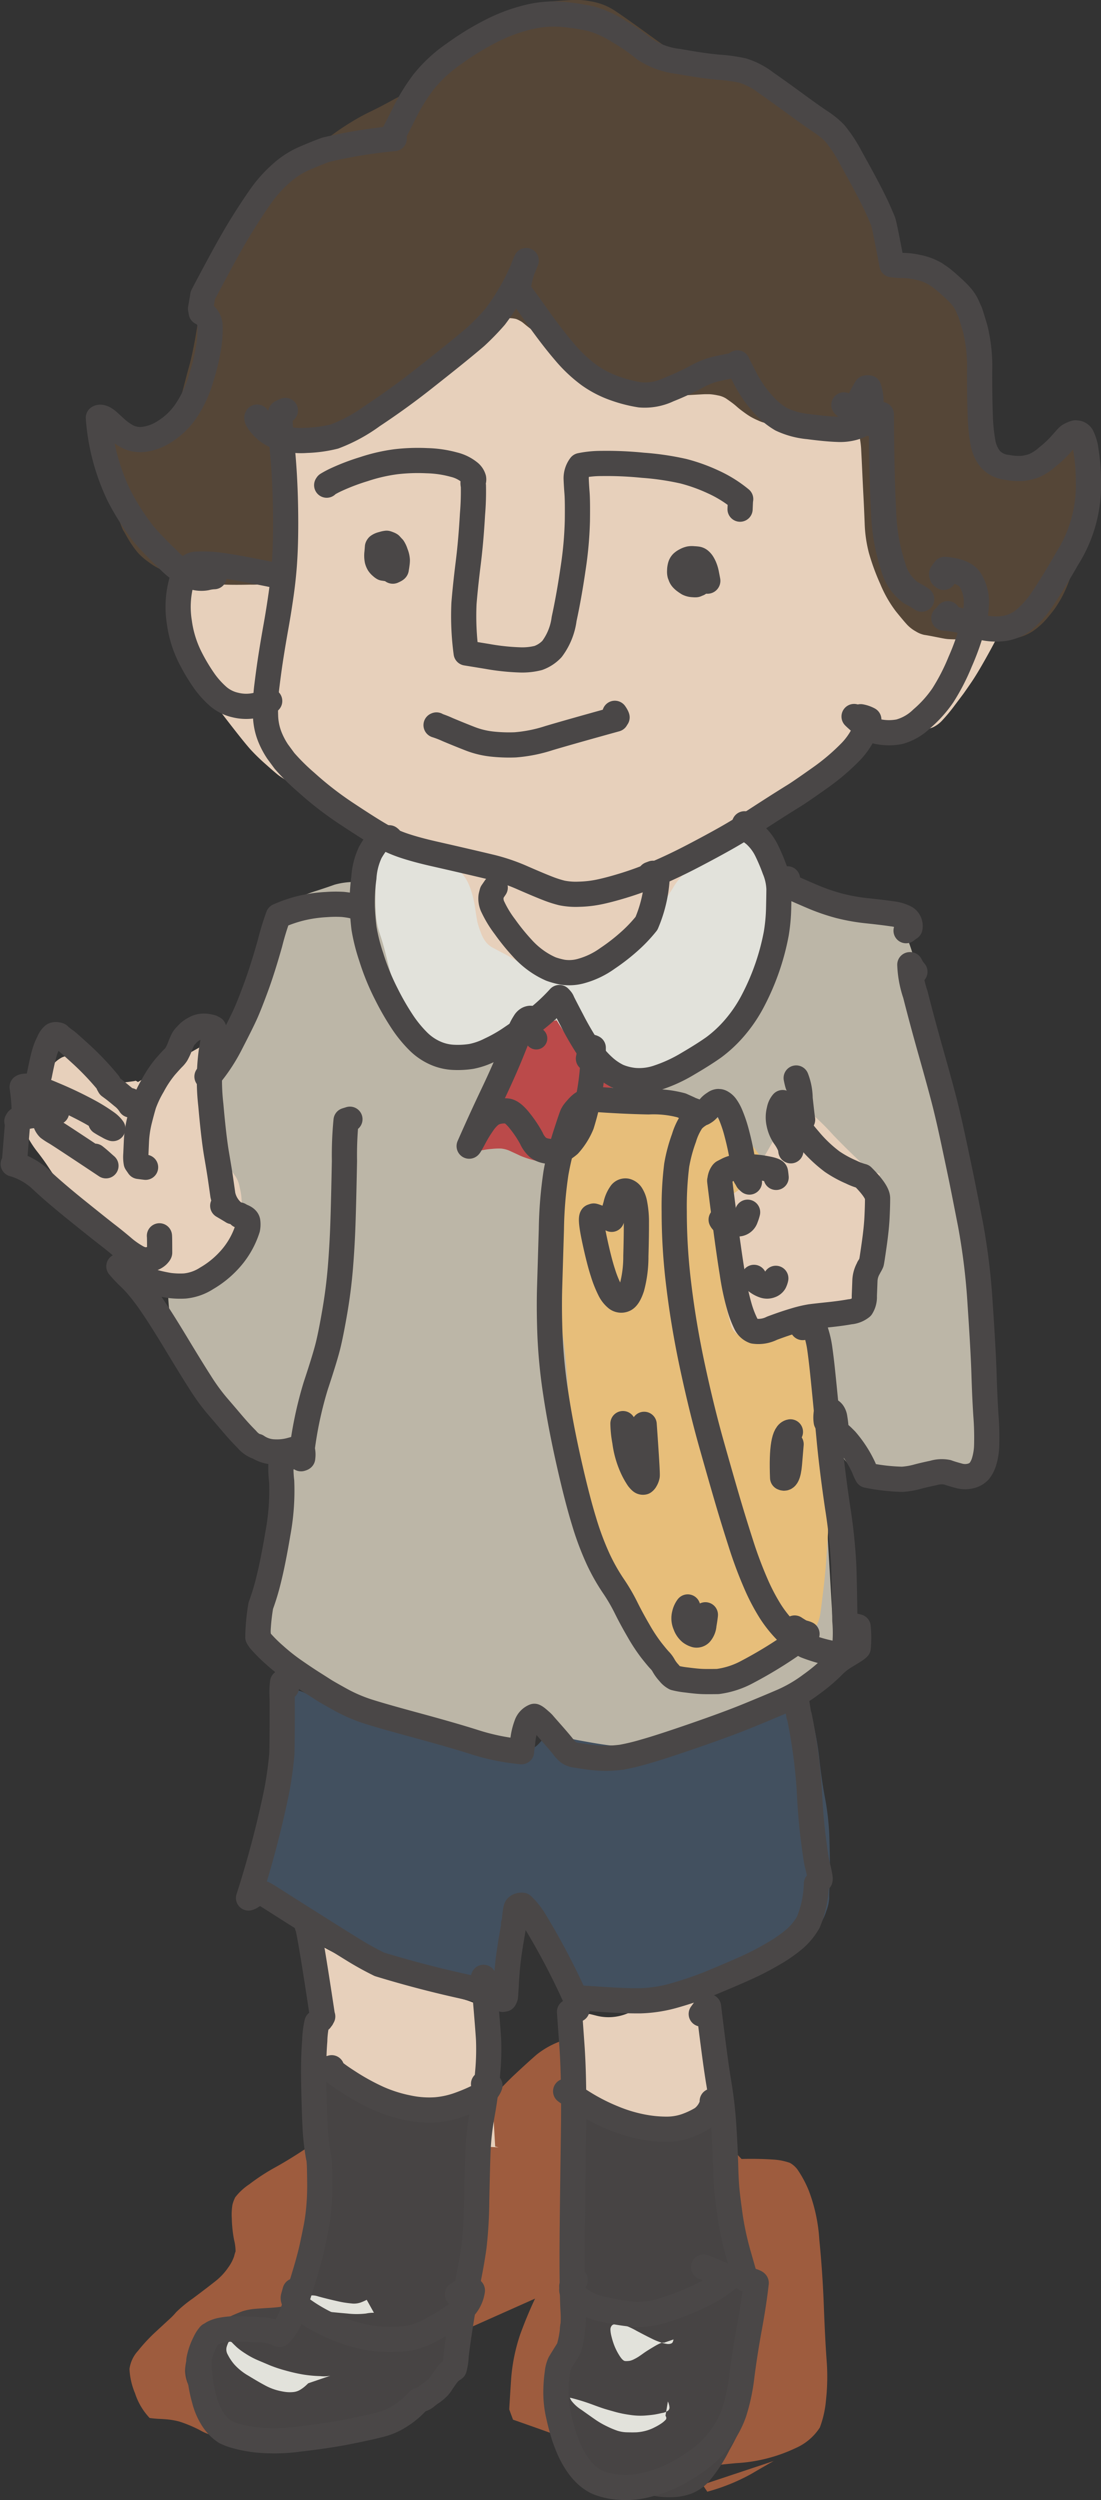 <svg xmlns="http://www.w3.org/2000/svg" width="67.747" height="153.798" viewBox="0 0 67.747 153.798">
  <rect x="0" y="0" width="67.747" height="153.798" fill="#333333" stroke="none"/>
  <g id="グループ_1155" data-name="グループ 1155" transform="translate(-559.051 -646.732)" opacity="0.882">
    <path id="パス_1278" data-name="パス 1278" d="M573.767,815.058l-.451-.105a3.442,3.442,0,0,1-.992-.388,8.019,8.019,0,0,0-1.219-.507,4.425,4.425,0,0,0-.692-.13c-.214-.02-.4-.033-.545-.038s-.351-.023-.6-.054a3.994,3.994,0,0,1-.9-1.522,4.351,4.351,0,0,1-.341-1.493,2.034,2.034,0,0,1,.52-1.112,10.371,10.371,0,0,1,1.065-1.149q.569-.527.857-.791a4.072,4.072,0,0,0,.43-.444,8,8,0,0,1,1.023-.841q.882-.661,1.373-1.049a3.781,3.781,0,0,0,.8-.847,2.585,2.585,0,0,0,.37-.7,2.157,2.157,0,0,1,.089-.3,3,3,0,0,0-.094-.719,8.012,8.012,0,0,1-.138-1.3,3.751,3.751,0,0,1,.042-.862,2.334,2.334,0,0,1,.167-.445,3.609,3.609,0,0,1,.871-.805,12.578,12.578,0,0,1,1.584-1.035q.822-.452,1.837-1.124a20.156,20.156,0,0,1,2.22-1.266,7.612,7.612,0,0,1,2.894-.7,13.282,13.282,0,0,1,4.675.878q2.986.987,5.479,1.855a33.773,33.773,0,0,0,4.571,1.273q2.076.4,2.73.477t1.47.2a9.552,9.552,0,0,1,.963.179.679.679,0,0,0,.174.046c.018,0,.058.03.121.1a1.01,1.01,0,0,1,.174.4l-.393.883" transform="translate(-1.008 -18.362)" fill="#ac6240" fill-rule="evenodd"/>
    <path id="パス_1279" data-name="パス 1279" d="M600.794,815.878a8.632,8.632,0,0,0-.811.375q-.45-.2-.954-.446t-4.107-1.506q-.224-.6-.23-.628t.1-1.656a11.125,11.125,0,0,1,.563-2.934,26.1,26.1,0,0,1,1.277-2.952,18.015,18.015,0,0,1,1.977-3.117,15.36,15.36,0,0,1,2.488-2.532,8.787,8.787,0,0,1,3.2-1.578,17.466,17.466,0,0,1,3.9-.6,20.588,20.588,0,0,1,2.789,0,3.752,3.752,0,0,1,.973.2,1.488,1.488,0,0,1,.459.4,6.756,6.756,0,0,1,.7,1.3,10.183,10.183,0,0,1,.651,3.022q.2,2,.278,4.076t.173,3.363a13.127,13.127,0,0,1-.039,2.421,6.3,6.3,0,0,1-.38,1.7,3.386,3.386,0,0,1-1.491,1.264,9.729,9.729,0,0,1-3.677.927q-2.435.235-4.171.506a6.38,6.38,0,0,0-3.013,1.273q.031.076.8-.1a14.3,14.3,0,0,0,1.4-.4Q602.208,817.074,600.794,815.878Z" transform="translate(-4.304 -18.725)" fill="#ac6240" fill-rule="evenodd"/>
    <path id="パス_1280" data-name="パス 1280" d="M593.654,797.176a8.705,8.705,0,0,0-1.5-.289,3.9,3.9,0,0,1-.2-.82,2.639,2.639,0,0,1,.8-1.927,18.976,18.976,0,0,1,1.837-2.03q.9-.843,1.45-1.319a5.3,5.3,0,0,1,1.6-.866,3.876,3.876,0,0,1,2.706.247,11.556,11.556,0,0,1,3.3,2.023q1.638,1.386,7.809,8.029a9.737,9.737,0,0,1-2.323-.239" transform="translate(-3.962 -17.677)" fill="#ac6240" fill-rule="evenodd"/>
    <path id="パス_1281" data-name="パス 1281" d="M581.615,800.367a5.43,5.43,0,0,0-1.75.35l-.172-.313" transform="translate(-2.45 -18.984)" fill="#ac6240" fill-rule="evenodd"/>
    <path id="パス_1282" data-name="パス 1282" d="M612.642,819.463q-.381.21-1.4.805a12.151,12.151,0,0,1-2.687,1.084l-.292-.431" transform="translate(-5.981 -21.345)" fill="#ac6240" fill-rule="evenodd"/>
    <path id="パス_1283" data-name="パス 1283" d="M611.751,756q.054.059-.06.429a3.912,3.912,0,0,1-.258.649c-.1.188-.173.327-.23.418a1.369,1.369,0,0,1-.224.268,2.707,2.707,0,0,1-.238.206c-.066.048-.166.116-.3.2s-.3.2-.486.338-.441.33-.755.568a7.31,7.31,0,0,1-1.075.67q-.6.313-1,.494a2.778,2.778,0,0,1-.8.237,6.232,6.232,0,0,1-1.007.039q-.6-.018-.954,0a1.964,1.964,0,0,0-.649.129,3.988,3.988,0,0,0-.68.365q-.385.25-.657.419a3.1,3.1,0,0,1-.711.306,9.007,9.007,0,0,1-.884.225q-.446.089-.872.168t-.946.224a7.074,7.074,0,0,0-.819.273,5.95,5.95,0,0,1-.665.237,3.307,3.307,0,0,1-.853.121,2.052,2.052,0,0,1-.891-.168,2.933,2.933,0,0,1-.568-.308c-.109-.086-.184-.148-.226-.189a.655.655,0,0,1-.141-.2c0-.01-.035-.081-.1-.216a3.064,3.064,0,0,0-.167-.327,1.375,1.375,0,0,0-.339-.38,2.027,2.027,0,0,0-.17-.117,1.012,1.012,0,0,0-.192-.083c-.079-.025-.139-.044-.181-.053l-.117-.028c-.037-.009-.088-.019-.151-.031s-.131-.026-.2-.045l-.206-.049a1.316,1.316,0,0,0-.225-.029.753.753,0,0,0-.286.048.779.779,0,0,0-.3.2,2.067,2.067,0,0,0-.248.315,7.446,7.446,0,0,1-.521.652,2.41,2.41,0,0,1-.574.554.929.929,0,0,1-.386.071,1.348,1.348,0,0,1-.463-.088c-.158-.058-.372-.151-.64-.281l-.516-.249c-.076-.036-.3-.151-.659-.343l-.841-.445c-.2-.1-.433-.221-.709-.348s-.493-.222-.654-.281l-.914-.34q-.674-.252-1.01-.409t-1.188-.48q-.851-.322-1.377-.507t-.82-.287a4.156,4.156,0,0,1-.812-.438q-.518-.337-.76-.517c-.161-.121-.351-.263-.566-.428a3.861,3.861,0,0,1-.621-.6,4.787,4.787,0,0,1-.506-.727,2.912,2.912,0,0,1-.261-.562,1.561,1.561,0,0,1-.057-.359c0-.114-.017-.249-.039-.4s-.042-.3-.06-.422-.033-.245-.044-.351-.018-.185-.02-.235-.011-.131-.023-.24-.023-.343-.032-.7a6.847,6.847,0,0,1,.07-1.132,11.129,11.129,0,0,0,.1-1.358q.012-.756,0-1.14a2.422,2.422,0,0,1,.021-.552.931.931,0,0,1,.115-.3,2.4,2.4,0,0,0,.183-.426,3.131,3.131,0,0,0,.128-.869c.016-.381.024-.69.025-.926s0-.407.011-.515a1.6,1.6,0,0,0-.01-.307,1.462,1.462,0,0,0-.044-.228.766.766,0,0,0-.076-.171.914.914,0,0,1-.054-.1.892.892,0,0,0-.114-.127,1.2,1.2,0,0,0-.237-.189,1.462,1.462,0,0,1-.248-.189,2.656,2.656,0,0,1-.292-.338q-.171-.227-.289-.39a4.238,4.238,0,0,0-.507-.521q-.389-.358-.7-.629a2.729,2.729,0,0,1-.562-.734,5.236,5.236,0,0,1-.358-.76,5.393,5.393,0,0,0-.63-1.043q-.528-.748-.95-1.289t-.612-.812c-.127-.181-.239-.346-.338-.5a4.332,4.332,0,0,1-.289-.524,3.4,3.4,0,0,1-.217-.581,9.539,9.539,0,0,1-.167-1.123,11.019,11.019,0,0,1-.06-1.646q.031-.8.077-1.114t.159-1.048q.114-.737.322-2t.368-2.219q.16-.957.323-1.941t.33-1.763q.166-.78.375-1.613t.348-1.235a6.759,6.759,0,0,1,.408-.914q.27-.514.628-1.07a11.569,11.569,0,0,0,.734-1.372q.377-.815.7-1.436t.475-.911a3,3,0,0,0,.245-.685c.064-.264.106-.471.126-.62s.046-.316.075-.5a3.1,3.1,0,0,1,.129-.521,3.157,3.157,0,0,1,.266-.55,3.979,3.979,0,0,0,.286-.576c.068-.178.13-.325.183-.443a1.6,1.6,0,0,1,.146-.268,1.128,1.128,0,0,1,.142-.163.963.963,0,0,1,.279-.156c.136-.057.252-.112.351-.164a3.051,3.051,0,0,0,.339-.217c.128-.093.23-.162.3-.209s.156-.091.245-.137a8.588,8.588,0,0,1,.818-.292q.686-.225,1.062-.361a4.509,4.509,0,0,1,1.27-.164q.894-.026,1.457-.021a5.2,5.2,0,0,1,1.04.109,9.317,9.317,0,0,0,1.422.148q.945.045,1.663.092t1.733.08q1.014.034,1.546.092a2.9,2.9,0,0,0,1.029-.065,4.532,4.532,0,0,0,.858-.3,9.19,9.19,0,0,1,1.194-.424q.833-.251,1.37-.4a6.4,6.4,0,0,1,1.486-.181q.948-.029,1.459-.032t1.408-.09q.9-.087,1.55-.108a7.071,7.071,0,0,1,1.131.039c.318.04.62.086.9.135a7.179,7.179,0,0,0,1.134.078q.709,0,1.112-.011a4.059,4.059,0,0,1,1.355.347q.95.363,1.451.568a7.89,7.89,0,0,0,.771.282,3.6,3.6,0,0,0,.491.108c.146.021.3.036.475.045s.268.015.292.015.071,0,.142.01.192.023.362.05.292.049.363.065.132.032.182.047a2.947,2.947,0,0,1,.3.117q.222.1.464.216c.162.081.3.143.4.188a2.362,2.362,0,0,0,.285.1,2.2,2.2,0,0,0,.28.06c.1.016.185.026.245.032s.175.021.344.044.253.035.257.037.081.02.231.055a1.166,1.166,0,0,1,.354.133,1.759,1.759,0,0,1,.23.172c.067.062.136.125.2.188s.132.123.195.177a3.788,3.788,0,0,1,.284.289,2.722,2.722,0,0,1,.408.713q.217.5.369.975t.34,1.028q.188.557.41,1.207t.308,1q.086.346.139.636t.222,1.506q.167,1.213.312,2.318t.3,2.11a22.518,22.518,0,0,0,.5,2.331q.348,1.326.54,2.029t.275,1.15c.054.3.1.542.143.732s.088.521.14,1a7.984,7.984,0,0,1,.039,1.38q-.039.668-.02,1.181a5.977,5.977,0,0,0,.075.824q.056.31.157.748a6.185,6.185,0,0,1,.133.911,5.75,5.75,0,0,1-.027,1.031,8.216,8.216,0,0,0-.053,1.033,6.625,6.625,0,0,0,.1.989c.059.344.1.6.135.772a8.272,8.272,0,0,1,.074.994c.018.492.032.876.041,1.154a6.793,6.793,0,0,0,.1.913q.086.5.129.868a5.493,5.493,0,0,1,.041.678,2.347,2.347,0,0,1-.034.456.724.724,0,0,1-.091.238.667.667,0,0,1-.1.128c-.028.026-.1.084-.2.173a2.747,2.747,0,0,0-.382.425c-.013.028-.105.048-.275.059s-.356.013-.556.008a2.647,2.647,0,0,0-.533.032c-.155.026-.287.052-.393.075a1.7,1.7,0,0,1-.3.042,2.165,2.165,0,0,1-.238,0,1.886,1.886,0,0,1-.23-.029l-.188-.033c-.039-.007-.171-.036-.4-.086a4.487,4.487,0,0,0-.564-.1,1.98,1.98,0,0,0-.4,0,.85.85,0,0,0-.314.095,1.914,1.914,0,0,1-.623.111q-.489.038-.8.045c-.209,0-.409.007-.6.01a3.365,3.365,0,0,1-.4-.012,1.492,1.492,0,0,1-.447-.24,2.939,2.939,0,0,1-.651-.625,8.255,8.255,0,0,0-.585-.673q-.27-.272-.415-.454a1.707,1.707,0,0,1-.185-.262c-.025-.053-.044-.093-.055-.12s-.029-.08-.054-.159-.056-.172-.092-.277" transform="translate(-1.344 -7.495)" fill="#cec7b6" fill-rule="evenodd"/>
    <path id="パス_1284" data-name="パス 1284" d="M577.381,777.876c-.018-.006-.1-.039-.245-.1a9.669,9.669,0,0,1-.054-1.464,18.7,18.7,0,0,1,.259-3.032q.266-1.647.394-2.559t.224-1.761q.1-.849.168-1.4a9.878,9.878,0,0,1,.216-1.136,4.4,4.4,0,0,1,.38-1.016l.17-.079a1.99,1.99,0,0,1,1.143.244q.845.346,1.409.557a7.355,7.355,0,0,0,1.328.342q.762.13,1.1.2a7.313,7.313,0,0,1,1.041.336q.706.268,1.077.407c.247.093.622.2,1.125.336a8.376,8.376,0,0,1,1.251.416q.5.218,1.455.586a8.219,8.219,0,0,0,1.708.479,6.933,6.933,0,0,0,1.1.1,2.959,2.959,0,0,0,.606-.072,2.163,2.163,0,0,0,.548-.222,3.448,3.448,0,0,0,.392-.243,1.684,1.684,0,0,0,.214-.209c.074-.084.115-.13.124-.136s.165-.151.467-.434l.138-.017a2.674,2.674,0,0,1,.628.138l.479.162c.1.033.188.06.271.081s.4.08.939.175.977.164,1.3.2a6.6,6.6,0,0,0,1.234.006q.743-.054,1.117-.086t.842-.039a8.374,8.374,0,0,0,1.068-.1,8.594,8.594,0,0,0,1.358-.337q.755-.247,1.409-.438a8.857,8.857,0,0,0,1.429-.576q.774-.383,1.262-.6a3.882,3.882,0,0,1,.751-.266,5.037,5.037,0,0,0,.51-.124c.164-.048.28-.08.347-.092a3.619,3.619,0,0,1,.68.058c0,.007.041.051.112.132a4.27,4.27,0,0,1,.349,1.064,17.661,17.661,0,0,1,.4,2.331q.159,1.39.364,2.428a16.129,16.129,0,0,1,.251,2.587q.046,1.55.011,2.386t-.029,1.071a2.581,2.581,0,0,1-.175.773,3.351,3.351,0,0,1-.4.843,4.868,4.868,0,0,1-.378.487q-.163.18-.28.286c-.077.071-.152.14-.226.21s-.14.134-.2.194l-.364.36q-.273.269-.427.4c-.1.09-.178.153-.227.191s-.136.1-.259.181-.264.169-.42.256-.449.243-.879.468a16.373,16.373,0,0,1-1.641.72,18.412,18.412,0,0,1-2.174.674q-1.179.293-1.744.409a13.688,13.688,0,0,1-1.9.175q-1.338.059-1.973.039a6.1,6.1,0,0,1-.862-.065,1.421,1.421,0,0,1-.393-.137.843.843,0,0,1-.216-.151c-.035-.04-.106-.131-.212-.271s-.289-.4-.547-.772-.585-.8-.983-1.277l-.8-.956q-.2-.242-.3-.373l-.282-.374q-.183-.243-.7-1.008l-.017,0a6.662,6.662,0,0,0-.212,1.008q-.164.936-.3,1.525a6.529,6.529,0,0,1-.234.841,2.015,2.015,0,0,1-.166.352,1.876,1.876,0,0,1-.194.234,2.708,2.708,0,0,1-.4.328l-.284.2c-.005,0-.08.035-.224.092s-.265.1-.359.127-.278.068-.548.122-.6.1-.986.152a3.73,3.73,0,0,1-1.24-.073,5.042,5.042,0,0,1-1.422-.583q-.764-.439-1.294-.695a4.973,4.973,0,0,0-.781-.322c-.167-.043-.307-.085-.418-.124" transform="translate(-2.127 -14.652)" fill="#445465" fill-rule="evenodd"/>
    <path id="パス_1285" data-name="パス 1285" d="M595.285,718.587l-.205.2a4.443,4.443,0,0,0-.526.7,19.608,19.608,0,0,0-1.032,2q-.7,1.479-1.125,2.64a5.183,5.183,0,0,0-.37,2.114l.2.069a1.037,1.037,0,0,0,.242.018,2.452,2.452,0,0,0,.331-.045,4.679,4.679,0,0,1,.476-.06,3.985,3.985,0,0,1,.592-.023,1.739,1.739,0,0,1,.6.177q.364.166.584.271a5.843,5.843,0,0,0,.812.267c.4.11.741.205,1.037.289s.6.169.908.258.573.159.8.212a3.757,3.757,0,0,0,.649.1,1.939,1.939,0,0,0,.662-.08,1.255,1.255,0,0,0,.568-.333,3.143,3.143,0,0,0,.338-1.461,14.693,14.693,0,0,0,.085-1.921,7.811,7.811,0,0,0-.19-1.389,7.2,7.2,0,0,0-.425-1.3,9.988,9.988,0,0,1-.536-2.614.791.791,0,0,1-.087-.083l-.127-.132c-.039-.039-.148-.174-.331-.4" transform="translate(-3.973 -8.815)" fill="#cd4d4d" fill-rule="evenodd"/>
    <path id="パス_1286" data-name="パス 1286" d="M588.813,703.085c-.127.013-.236.027-.325.044s-.331.089-.727.216-.685.221-.873.28a2.449,2.449,0,0,0-1.067.818,2.806,2.806,0,0,0-.231.479,5.108,5.108,0,0,0-.185,1.055q-.083.786-.1,1.864t.017,1.719a4.712,4.712,0,0,0,.249,1.288q.22.648.435,1.541t.4,1.45a8.057,8.057,0,0,0,.386.981q.2.423.612,1.088a12.164,12.164,0,0,0,.684,1.022,4.291,4.291,0,0,0,.449.518,5.212,5.212,0,0,0,.5.389c.216.153.38.261.5.326s.2.106.253.129a3.054,3.054,0,0,0,.355.1c.183.045.418.093.706.145s.5.083.632.1.258.019.369.02.245-.007.4-.022a1.24,1.24,0,0,0,.411-.109,1.662,1.662,0,0,0,.351-.225q.167-.139.317-.274t.361-.331a6.974,6.974,0,0,0,.557-.622q.347-.426.726-.819a4.155,4.155,0,0,1,.606-.544,2.549,2.549,0,0,1,.312-.187c.056-.023.1-.043.137-.06a2.989,2.989,0,0,1,.315.507q.279.493.655,1.03a12.479,12.479,0,0,0,.842,1.065,4.31,4.31,0,0,0,.919.815,3.95,3.95,0,0,0,.75.391l.48.17q.184.064.529.16a3.851,3.851,0,0,0,.559.12,3.77,3.77,0,0,0,.383.024q.168,0,.712.037c.363.024.656.044.88.06a1.631,1.631,0,0,0,.626-.066,4.37,4.37,0,0,0,.515-.2c.152-.069.26-.116.327-.14s.259-.118.577-.28a6.128,6.128,0,0,0,.865-.533,4.546,4.546,0,0,0,.7-.642,6.953,6.953,0,0,0,.552-.7,5.565,5.565,0,0,0,.425-.74c.124-.259.223-.456.294-.587s.135-.24.189-.327.179-.259.373-.518.361-.5.5-.715a2.206,2.206,0,0,0,.286-.743,3.756,3.756,0,0,0,.085-.65c0-.156.009-.455.02-.894a12.4,12.4,0,0,1,.119-1.38,7.247,7.247,0,0,0,.017-1.643q-.084-.924-.147-1.586a10.509,10.509,0,0,0-.2-1.258,10.879,10.879,0,0,0-.351-1.212q-.217-.615-.445-1.507l-.364-1.417a4.077,4.077,0,0,0-.342-.911,1.4,1.4,0,0,0-.522-.568,1.134,1.134,0,0,0-.16.213" transform="translate(-3.144 -6.659)" fill="#f9f9f1" fill-rule="evenodd"/>
    <path id="パス_1287" data-name="パス 1287" d="M601.039,724.046c-.143.012-.22.018-.23.017a.593.593,0,0,0-.139.072q-.125.075-.15.092a.175.175,0,0,1-.056.027,5.26,5.26,0,0,0-.465.4,4.1,4.1,0,0,0-.863,1.322,15.986,15.986,0,0,0-.826,2.363q-.4,1.428-.546,2.19t-.225,1.347a10.813,10.813,0,0,0-.046,1.609,12.535,12.535,0,0,0,.233,2.052q.2,1.029.362,1.642a16.28,16.28,0,0,1,.313,1.774q.155,1.159.246,2.722t.267,2.805a23.963,23.963,0,0,0,.65,2.956q.473,1.714.7,2.4t.487,1.372q.263.684.463,1.2t.394.983c.13.311.292.645.484,1a4.526,4.526,0,0,0,.572.857q.284.319.49.531a4.562,4.562,0,0,1,.559.825q.354.614.66,1.088a4.968,4.968,0,0,0,.556.735c.167.174.3.325.41.454a1.751,1.751,0,0,0,.335.312,1.642,1.642,0,0,0,.49.209,2.288,2.288,0,0,0,.486.095,1.192,1.192,0,0,0,.232,0c.041-.006.094-.018.158-.032s.159-.041.282-.079a4.81,4.81,0,0,1,.488-.113,4.99,4.99,0,0,1,.673-.076,3.918,3.918,0,0,0,1.1-.3,8.833,8.833,0,0,0,1.05-.471,4.558,4.558,0,0,1,.681-.317q.359-.134.64-.237a4.275,4.275,0,0,0,.437-.182c.1-.053.163-.084.177-.095a1.462,1.462,0,0,1,.177-.081c.1-.044.177-.075.219-.095s.075-.033.1-.044a1.454,1.454,0,0,0,.218-.145,1.966,1.966,0,0,0,.422-.522,3.657,3.657,0,0,0,.33-.626,2.921,2.921,0,0,0,.127-.44q.039-.206.19-1.457t.208-2.188q.058-.937.089-1.386a9.906,9.906,0,0,0-.059-1.432q-.089-.982-.185-1.916a17.056,17.056,0,0,1-.083-1.926q.012-.994-.039-1.743t-.343-2.642q-.294-1.893-.47-2.876t-.245-1.463q-.068-.48-.173-1.308t-.366-2.06q-.26-1.233-.414-1.965a7.78,7.78,0,0,0-.473-1.482,11.689,11.689,0,0,0-.619-1.262q-.3-.514-.645-1.037a8.811,8.811,0,0,0-.73-.961,5.543,5.543,0,0,0-.965-.848,6.854,6.854,0,0,0-1.028-.62c-.3-.14-.5-.228-.592-.266a1.45,1.45,0,0,0-.226-.073Q604.037,724.4,601.039,724.046Z" transform="translate(-4.649 -9.554)" fill="#ffd184" fill-rule="evenodd"/>
    <path id="パス_1288" data-name="パス 1288" d="M623.68,684.132l-.054.115a1.354,1.354,0,0,0-.255.258,8.138,8.138,0,0,0-.68,1.388q-.5,1.174-1.209,2.471t-1.141,1.933q-.436.636-.515.741l-.514.682a10.269,10.269,0,0,1-.751.912,1.871,1.871,0,0,1-.6.454,2.356,2.356,0,0,1-.615.161c-.222.029-.39.047-.5.057l-.375.028a2.229,2.229,0,0,0-.224.021c-.013,0-.221.005-.624,0s-.749.008-1.043.03-.511.046-.654.071a2.027,2.027,0,0,0-.484.159,3.065,3.065,0,0,0-.5.285,2.514,2.514,0,0,0-.288.219q-.058.058-.565.58t-.983.952q-.476.431-1.159.992t-1.17.916q-.486.355-1.455,1.053t-1.538,1.129q-.571.431-1.2.859t-.974.656a3.984,3.984,0,0,0-.523.389q-.173.16-.329.312a5.756,5.756,0,0,0-.413.472,3.646,3.646,0,0,0-.341.476q-.081.154-.678,1.039t-.959,1.457q-.363.571-.366.584t-.27.446a4.238,4.238,0,0,1-.713.858,5.944,5.944,0,0,1-1.074.792,5.867,5.867,0,0,1-1.179.543,9.738,9.738,0,0,1-1.024.27,2.78,2.78,0,0,1-1.521-.415q-1.049-.51-1.635-.875t-.807-.484c-.148-.079-.316-.167-.5-.263s-.343-.179-.465-.249a1.387,1.387,0,0,1-.347-.3,2.046,2.046,0,0,1-.32-.594,5.226,5.226,0,0,1-.2-.592c-.031-.127-.081-.422-.15-.888a6.346,6.346,0,0,0-.273-1.168,3.173,3.173,0,0,0-.308-.675,3.394,3.394,0,0,0-.272-.355,4.225,4.225,0,0,0-.359-.352q-.227-.2-.4-.332c-.114-.087-.3-.206-.543-.356s-.572-.328-.974-.535-.611-.314-.63-.321-.142-.075-.37-.206-.507-.267-.833-.413-.614-.26-.862-.347-.525-.2-.832-.328-.651-.3-1.034-.5-.72-.37-1.01-.516-.55-.273-.782-.378-.4-.179-.5-.221-.207-.081-.31-.113a6.811,6.811,0,0,1-.886-.492q-.73-.444-.916-.584t-.795-.683a11.926,11.926,0,0,1-.946-.92q-.335-.377-1.032-1.27t-.9-1.176q-.206-.284-.491-.687t-.507-.748a5.458,5.458,0,0,1-.406-.762,4.256,4.256,0,0,1-.252-.7q-.068-.285-.118-.529t-.115-.969q-.066-.726-.081-1.5t.005-2.372a19.768,19.768,0,0,1,.364-3.4q.342-1.8.536-2.61t.394-1.591a6.682,6.682,0,0,1,.892-1.865,12.906,12.906,0,0,1,1.857-2.22q1.162-1.136,2.293-2.412a24.237,24.237,0,0,1,3.373-2.986,39.929,39.929,0,0,1,3.817-2.636q1.575-.924,3.3-1.842t2.833-1.469a7.958,7.958,0,0,1,2.246-.741,11.457,11.457,0,0,1,1.923-.183q.786.005,4.707.574c.1.045.228.1.382.152s.338.13.552.221a3.619,3.619,0,0,1,.609.331,1.922,1.922,0,0,1,.564.793q.275.6.387.911l2.575,2.669,2.574,2.67,2.575,2.669,2.574,2.67,2.575,2.67,1.287,1.336,1.287,1.335,1.287,1.335,1.286,1.337q.643.668,1.285,1.338T623.68,684.132Z" transform="translate(-1.506 -1.613)" fill="#ffe5cd" fill-rule="evenodd"/>
    <path id="パス_1289" data-name="パス 1289" d="M571.887,719.895c-.065-.025-.138-.12-.219-.285-.062.021-.094.038-.093.053l-.078.135q-.038.149-.116.632a8.216,8.216,0,0,0,.4,2.347q.473,1.863.776,2.954a7.793,7.793,0,0,0,.626,1.671,5.057,5.057,0,0,0,.444.713,1.726,1.726,0,0,1,.245.647,3.837,3.837,0,0,1,.125.9c0,.255-.007.453-.018.592s-.032.315-.06.524-.062.419-.1.628a4.278,4.278,0,0,1-.167.642c-.075.218-.146.411-.213.578a2.805,2.805,0,0,1-.177.38c-.052.087-.116.183-.193.292s-.138.191-.183.251a3.724,3.724,0,0,1-.361.363,4.219,4.219,0,0,1-1.072.626q-.777.352-1.215.529a6.507,6.507,0,0,1-.64.233,2.836,2.836,0,0,1-.454.084,2.949,2.949,0,0,1-.387.022,1.7,1.7,0,0,1-.273-.033,1.67,1.67,0,0,1-.384-.156,2.935,2.935,0,0,1-.458-.293c-.14-.11-.23-.177-.269-.2s-.314-.4-.824-1.119-.926-1.3-1.247-1.739-.636-.841-.947-1.2-.706-.887-1.188-1.579-.83-1.2-1.046-1.53-.443-.644-.682-.95a6.13,6.13,0,0,1-.6-.911,3.059,3.059,0,0,1-.314-.86,3.79,3.79,0,0,1-.032-.968,5,5,0,0,1,.065-.614,5.758,5.758,0,0,1,.4-.5q.375-.443.638-.725t.449-.48q.185-.2.444-.436a1.925,1.925,0,0,1,.426-.317.91.91,0,0,1,.307-.093.859.859,0,0,1,.288.024,1.541,1.541,0,0,1,.3.109c.1.047.206.1.319.147a5.413,5.413,0,0,1,.681.438q.511.362.737.558a2.645,2.645,0,0,0,.358.273,1.283,1.283,0,0,0,.195.1.467.467,0,0,1,.083.038q.021.014,1.229-.152c.034-.035.1-.015.2.061" transform="translate(-0.076 -9.006)" fill="#ffe5cd" fill-rule="evenodd"/>
    <path id="パス_1290" data-name="パス 1290" d="M617.9,737.581a5.281,5.281,0,0,1-.795.068q-.743.04-1.235.08a4.791,4.791,0,0,0-.866.146q-.376.105-.962.337a8.187,8.187,0,0,1-1.415.393,4.833,4.833,0,0,1-1.127.136,2.348,2.348,0,0,1-.536-.105,2.574,2.574,0,0,1-.328-.126.963.963,0,0,1-.2-.145,1.621,1.621,0,0,1-.153-.153,1.432,1.432,0,0,1-.136-.245,15.991,15.991,0,0,1-.423-1.76q-.334-1.57-.464-2.672a10.744,10.744,0,0,1-.089-1.8,2.954,2.954,0,0,1,.2-1.025,1.65,1.65,0,0,1,.4-.545,5.18,5.18,0,0,1,.558-.425,4.925,4.925,0,0,0,.433-.31,3.24,3.24,0,0,0,.266-.259c.1-.106.151-.161.16-.167s.064-.083.165-.231.223-.337.365-.568.222-.362.24-.393.061-.1.128-.194.245-.394.532-.9.514-.894.677-1.179a3.719,3.719,0,0,1,.472-.674.759.759,0,0,1,.511-.266.937.937,0,0,1,.417.039c.089.039.187.085.293.139a15.378,15.378,0,0,1,1.428,1.4q1.267,1.316,2.436,2.341a.355.355,0,0,0,.047-.069.374.374,0,0,1,.161.025l.223.087-.345,2.255q-.172,1.128-.345,2.255t-.345,2.256Q618.078,736.454,617.9,737.581Z" transform="translate(-6.093 -9.622)" fill="#ffe5cd" fill-rule="evenodd"/>
    <path id="パス_1291" data-name="パス 1291" d="M581.6,795.14c-.025.015-.09.046-.2.1a21.37,21.37,0,0,1-.188-2.446q-.128-2.385-.231-4.209t-.242-3.154a5.755,5.755,0,0,1-.016-1.757q.122-.427.2-.454a.6.6,0,0,1,.289.029,1.96,1.96,0,0,1,.45.195q.243.138,1.429.749a22.3,22.3,0,0,0,3.054,1.237q1.867.627,2.89.869t1.443.389a5.274,5.274,0,0,1,.8.357c.032.011.075.1.128.257a7.2,7.2,0,0,1,.186,1.041q.106.8.174,1.786t.325,5.509l.209.053" transform="translate(-2.571 -16.865)" fill="#ffe5cd" fill-rule="evenodd"/>
    <path id="パス_1292" data-name="パス 1292" d="M601.147,797.344a2.15,2.15,0,0,1-.829.183,19.182,19.182,0,0,1-.449-2.576q-.373-2.546-.486-3.916a17.317,17.317,0,0,1-.08-2.009,2.482,2.482,0,0,1,.112-.791.4.4,0,0,1,.21-.2,1.454,1.454,0,0,1,.34-.072c.14-.016.216-.025.225-.029s.138.028.386.091a3.022,3.022,0,0,0,1.993-.142q.727-.258,1.814-.543a25.491,25.491,0,0,1,2.562-.518q.041-.018.463,2.353a54.981,54.981,0,0,1,.345,8.685c-.016.035.127-.2.427-.707" transform="translate(-4.873 -17.312)" fill="#ffe5cd" fill-rule="evenodd"/>
    <path id="パス_1293" data-name="パス 1293" d="M599.745,793.528q-.034-.014-.591-.417a16.831,16.831,0,0,0-.136,2.244q-.08,2.24-.049,3.439t-.087,3.381q-.117,2.184-.1,2.8a9.367,9.367,0,0,1-.054,1.224,8.8,8.8,0,0,1-.159,1c-.061.256-.109.436-.141.537s-.069.232-.108.393-.083.369-.133.625-.184.833-.4,1.729a4.916,4.916,0,0,0-.17,2.07,5.189,5.189,0,0,0,.742,1.638,12.312,12.312,0,0,0,1.131,1.529,8.514,8.514,0,0,0,.811.833,6.4,6.4,0,0,0,.578.421,10.255,10.255,0,0,0,1.06.559q.745.355,1.266.569a4.362,4.362,0,0,0,.9.278,5.343,5.343,0,0,0,.961.053,3.707,3.707,0,0,0,1.135-.2,2.848,2.848,0,0,0,1.069-.7,9.31,9.31,0,0,0,1.309-1.968,15.559,15.559,0,0,0,1.055-2.23,6.748,6.748,0,0,0,.33-1.5q.071-.723.14-1.751t.059-1.736q-.012-.707-.047-1.011c-.025-.2-.046-.361-.065-.475s-.041-.24-.068-.379-.064-.334-.11-.586-.087-.456-.118-.61-.07-.369-.118-.644-.139-.774-.275-1.5-.258-1.288-.364-1.7-.174-.721-.205-.926-.057-.473-.078-.806-.033-.59-.036-.771,0-.357,0-.525-.01-.5-.037-.982a10.152,10.152,0,0,0-.136-1.257q-.1-.526-.152-.73a4.11,4.11,0,0,0-.16-.463c-.071-.173-.107-.26-.11-.263s-.035-.052-.1-.148-.117-.151-.161-.163-.156.042-.335.167-.4.294-.669.5a5.367,5.367,0,0,1-.713.486,5.053,5.053,0,0,1-.793.333q-.484.164-.7.222a4.234,4.234,0,0,1-.561.1l-.227-.5" transform="translate(-4.658 -18.089)" fill="#4a4646" fill-rule="evenodd"/>
    <path id="パス_1294" data-name="パス 1294" d="M590.682,794.7c-.119-.083-.195-.138-.229-.167l-.171-.032q-.4-.043-1.257-.059a9.74,9.74,0,0,1-1.614-.156,11.441,11.441,0,0,1-1.275-.3l-.791-.245q-.272-.083-.854-.3a6.452,6.452,0,0,1-1.286-.684q-.7-.468-1.141-.8t-.848-.63a1.417,1.417,0,0,0-.692-.31l-.287-.016s-.049.039-.138.117-.132.123-.132.137a21.906,21.906,0,0,0-.133,2.757q-.059,2.667-.1,4.5t-.089,2.8q-.047.978-.1,1.939a11.787,11.787,0,0,1-.354,2.206,1.894,1.894,0,0,1-.247.334,2.112,2.112,0,0,1-.349.344c-.095.067-.162.112-.2.135a2.066,2.066,0,0,1-.239.1,1.914,1.914,0,0,1-.409.1c-.155.023-.4.044-.734.064s-.612.039-.832.057a3.52,3.52,0,0,0-.708.14,10.9,10.9,0,0,0-1.472.683,4.12,4.12,0,0,0-1.454,1.082,3.031,3.031,0,0,0-.489,1.057,4.228,4.228,0,0,0-.131.844,2.228,2.228,0,0,0,.15.741,4.766,4.766,0,0,0,.6,1.078,8.437,8.437,0,0,0,.764.976,4.046,4.046,0,0,0,.989.7,6.434,6.434,0,0,0,1.512.571,12.877,12.877,0,0,0,1.464.287,9.343,9.343,0,0,0,1.488.045,11.678,11.678,0,0,0,1.809-.215,15.75,15.75,0,0,0,1.9-.5,12.04,12.04,0,0,0,1.741-.713,9.663,9.663,0,0,0,1.208-.709q.432-.312.624-.468t.4-.354q.208-.2.528-.507t.736-.656q.415-.346.673-.573a2.268,2.268,0,0,0,.4-.454,3.811,3.811,0,0,0,.258-.465" transform="translate(-1.49 -17.828)" fill="#4a4646" fill-rule="evenodd"/>
    <path id="パス_1295" data-name="パス 1295" d="M626.4,679.822c0,.022-.051.081-.158.177-.056.2-.083.3-.083.306s-.033.239-.1.7a6.785,6.785,0,0,1-.38,1.429,8.039,8.039,0,0,1-.5,1.116q-.222.384-.386.616t-.511.638a4.417,4.417,0,0,1-.832.747,3.042,3.042,0,0,1-1.266.47,8.694,8.694,0,0,1-1.724.092q-.943-.035-1.539-.046c-.4-.006-.642-.015-.736-.024s-.229-.031-.408-.067l-.549-.108c-.187-.036-.344-.063-.472-.082a1.6,1.6,0,0,1-.512-.21,2.225,2.225,0,0,1-.526-.4q-.205-.218-.7-.828a7.5,7.5,0,0,1-.965-1.688,13.856,13.856,0,0,1-.7-1.908,8.169,8.169,0,0,1-.261-1.8q-.038-.973-.078-1.737t-.067-1.376q-.028-.613-.068-1.4a5.105,5.105,0,0,0-.266-1.431c-.269-.108-.408-.167-.419-.177a4.271,4.271,0,0,0-.592.012q-.576.029-1.01.067a12.968,12.968,0,0,1-1.4,0q-.961-.034-1.49-.08c-.353-.031-.584-.054-.692-.07a2.137,2.137,0,0,1-.478-.164,4.31,4.31,0,0,1-.481-.24q-.167-.1-.393-.266c-.152-.11-.3-.223-.432-.341s-.247-.205-.331-.267-.192-.138-.322-.229a1.393,1.393,0,0,0-.526-.2,3.235,3.235,0,0,0-.514-.072c-.122,0-.209,0-.259,0s-.445.023-1.183.064-1.367.067-1.889.074a8.868,8.868,0,0,1-1.2-.041,2.256,2.256,0,0,1-.8-.266,7.6,7.6,0,0,1-.769-.484c-.254-.182-.551-.374-.889-.574s-.814-.525-1.427-.972-1.087-.778-1.422-.995-.639-.427-.907-.631-.457-.351-.564-.44-.178-.146-.211-.171a1.7,1.7,0,0,0-.181-.105,1.3,1.3,0,0,0-.2-.089,2.167,2.167,0,0,0-.322-.046,1.719,1.719,0,0,0-.692.133,4.062,4.062,0,0,0-.9.475,9.038,9.038,0,0,0-.84.647l-.564.494c-.124.11-.391.319-.8.625a13.465,13.465,0,0,0-1.195,1.016q-.585.557-.882.831t-.5.426l-.321.245c-.081.061-.17.131-.266.206s-.276.2-.535.379-.455.3-.587.383l-.409.241a6.583,6.583,0,0,1-1,.377q-.791.252-1.241.371t-.7.178a5.288,5.288,0,0,1-.659.1,3.538,3.538,0,0,0-.614.106,1.075,1.075,0,0,0-.334.159.664.664,0,0,0-.165.155,1.532,1.532,0,0,0-.095.361,2.058,2.058,0,0,0-.049.479,1.25,1.25,0,0,0,.019.2q.009.022.1.711a12.329,12.329,0,0,1,.079,1.736q-.013,1.049-.039,1.673t-.1,1.376q-.078.751-.138,1.039a2.1,2.1,0,0,1-.118.414,1.511,1.511,0,0,1-.091.175.99.99,0,0,1-.1.125,1.074,1.074,0,0,1-.182.15,3.282,3.282,0,0,1-.548.228,5.649,5.649,0,0,1-1.562.177q-1.125.024-1.721-.01c-.4-.022-.712-.04-.944-.056a5.285,5.285,0,0,1-.728-.106,6.068,6.068,0,0,1-.734-.206q-.355-.125-.6-.226t-.669-.281a4.328,4.328,0,0,1-.876-.519,4.071,4.071,0,0,1-.631-.55,5.933,5.933,0,0,1-.363-.478q-.181-.267-.336-.542c-.1-.184-.175-.309-.221-.378a4.816,4.816,0,0,1-.274-.76,6.958,6.958,0,0,1-.279-1.273q-.074-.617-.2-1.508a8.691,8.691,0,0,1-.078-1.707,1.968,1.968,0,0,1,.581-.154,12.537,12.537,0,0,0,1.342-.361,5.663,5.663,0,0,0,1.163-.484,2.783,2.783,0,0,0,.564-.422,3.622,3.622,0,0,0,.269-.315,2.339,2.339,0,0,0,.217-.411,4.152,4.152,0,0,0,.209-.606q.087-.322.28-1.068t.3-1.117q.1-.371.24-1.053t.358-2.113q.222-1.43.386-2.117t.239-.939a2.566,2.566,0,0,1,.456-.732q.38-.479.632-.79t.761-.918a13.825,13.825,0,0,1,.991-1.073q.481-.465.766-.748t.479-.49l.284-.307q.089-.1.592-.619t1.059-1.006q.555-.488,1.255-1.019a16.63,16.63,0,0,1,1.381-.95,12.953,12.953,0,0,1,1.174-.652q.492-.234,1-.507t.536-.292c.019-.011.166-.087.44-.224a6.7,6.7,0,0,0,.738-.428,3.056,3.056,0,0,0,.465-.365c.093-.1.176-.188.251-.277s.132-.159.171-.213l.151-.205c.061-.083.122-.174.182-.271s.245-.333.553-.706a8.726,8.726,0,0,1,1.127-1.118,7.64,7.64,0,0,1,1.67-1.028q1-.471,1.616-.692a7.907,7.907,0,0,1,1.13-.325,13.184,13.184,0,0,1,1.415-.179q.9-.075,1.3-.077a4.752,4.752,0,0,1,.9.092,4.04,4.04,0,0,1,.846.241,3.992,3.992,0,0,1,.648.349q.3.2.455.308l.558.394q.408.288,1.183.851t.986.695a6.1,6.1,0,0,0,1.11.406q.9.273,1.76.537t1.441.5q.582.237.906.358t1.05.376a11.1,11.1,0,0,1,1.239.509,5.072,5.072,0,0,1,.763.443,9.28,9.28,0,0,1,.772.7,13.179,13.179,0,0,1,1.081,1.216,12.956,12.956,0,0,1,1.022,1.5q.464.793.672,1.252a10.7,10.7,0,0,1,.435,1.191q.226.731.36,1.149a10.186,10.186,0,0,0,.392,1q.258.581.378.831a1.223,1.223,0,0,0,.275.387,1.531,1.531,0,0,0,.268.2q.114.063.461.234a5.235,5.235,0,0,0,.613.265,5.916,5.916,0,0,0,.628.172c.24.053.407.095.5.124s.237.087.431.172a2.549,2.549,0,0,1,.493.276,2.106,2.106,0,0,1,.385.373,10.97,10.97,0,0,1,.724,1.223q.543,1,.718,1.373a4.136,4.136,0,0,1,.275,1.16,9.142,9.142,0,0,1,.093,1.212q-.007.429-.009.955a8.125,8.125,0,0,0,.045.945,9.14,9.14,0,0,0,.265,1.22q.216.8.4,1.45a5.028,5.028,0,0,0,.363.98,1.089,1.089,0,0,0,.465.479q.285.146.542.271a3.15,3.15,0,0,0,.466.188,2.643,2.643,0,0,0,.294.076c.055.009.183.024.383.043a1.7,1.7,0,0,0,.578-.04,2.467,2.467,0,0,0,.452-.151,1.774,1.774,0,0,0,.414-.308q.239-.223.375-.365a7.39,7.39,0,0,1,1.031-.659s.326.6.973,1.812l.107-.021Q626.856,677.753,626.4,679.822Z" transform="translate(-0.835)" fill="#5a4938" fill-rule="evenodd"/>
    <path id="パス_1296" data-name="パス 1296" d="M581.226,813.182a2.108,2.108,0,0,1-.618.023,7.846,7.846,0,0,1-1.07-.1,10.634,10.634,0,0,1-1.084-.248,8.378,8.378,0,0,1-.954-.318l-.748-.317a4.947,4.947,0,0,1-.755-.407,4,4,0,0,1-.541-.4c-.112-.108-.2-.19-.255-.25a.238.238,0,0,0-.152-.089.125.125,0,0,0-.108.08,1.89,1.89,0,0,0-.1.269.634.634,0,0,0,.072.458,3,3,0,0,0,.4.6,3.527,3.527,0,0,0,.874.7q.6.367.994.578a3.538,3.538,0,0,0,.718.3,4,4,0,0,0,.592.121,2.022,2.022,0,0,0,.487,0,1,1,0,0,0,.408-.145,2.192,2.192,0,0,0,.324-.244c.092-.084.143-.133.152-.146" transform="translate(-1.848 -20.308)" fill="#f9f9f1" fill-rule="evenodd"/>
    <path id="パス_1297" data-name="パス 1297" d="M584.591,808.909a2.215,2.215,0,0,0-.491.048,5.02,5.02,0,0,1-1.137,0q-.735-.063-1.123-.105a4.242,4.242,0,0,1-.634-.108,2.337,2.337,0,0,1-.414-.148,1.315,1.315,0,0,1-.283-.183.434.434,0,0,1-.146-.211.4.4,0,0,1,0-.212c.018-.067.035-.1.051-.112a.639.639,0,0,1,.143-.02l.239-.018a1.166,1.166,0,0,1,.357.06c.158.046.4.109.727.188s.576.136.745.168.366.059.591.081a1.247,1.247,0,0,0,.614-.081,3.031,3.031,0,0,0,.317-.144" transform="translate(-2.531 -19.909)" fill="#f9f9f1" fill-rule="evenodd"/>
    <path id="パス_1298" data-name="パス 1298" d="M604.977,815.255a.824.824,0,0,1,.068.187.945.945,0,0,1,.032.194.256.256,0,0,1-.073.167.794.794,0,0,1-.387.16c-.208.048-.375.082-.5.1s-.323.042-.59.06a4.247,4.247,0,0,1-.911-.048,7.019,7.019,0,0,1-.9-.185c-.26-.074-.464-.131-.609-.175s-.421-.14-.824-.29a12.337,12.337,0,0,0-1.308-.4c-.039-.012-.015.051.07.189a2.359,2.359,0,0,0,.619.558q.492.35.826.583a5.187,5.187,0,0,0,.72.42,5.528,5.528,0,0,0,.653.276,2.078,2.078,0,0,0,.618.1c.232.006.421.006.566,0a2.933,2.933,0,0,0,.517-.08,2.654,2.654,0,0,0,.6-.228,3.46,3.46,0,0,0,.445-.261,1.581,1.581,0,0,0,.217-.187.162.162,0,0,0,.052-.156.392.392,0,0,0-.048-.11" transform="translate(-4.83 -20.797)" fill="#f9f9f1" fill-rule="evenodd"/>
    <path id="パス_1299" data-name="パス 1299" d="M605.083,811c-.068-.041-.259.03-.571.214s-.534.324-.666.419-.237.167-.315.219a2.737,2.737,0,0,1-.282.159,1,1,0,0,1-.272.1,1.4,1.4,0,0,1-.266.014q-.16,0-.387-.375a3.546,3.546,0,0,1-.34-.712,4.713,4.713,0,0,1-.152-.539,1.735,1.735,0,0,1-.038-.309.376.376,0,0,1,.045-.188.28.28,0,0,1,.1-.109.753.753,0,0,1,.206-.061.955.955,0,0,1,.422.052,4.953,4.953,0,0,1,.826.376q.555.295.905.467a4.252,4.252,0,0,0,.6.252,2.144,2.144,0,0,0,.386.094.511.511,0,0,0,.231-.021.187.187,0,0,0,.124-.12c.018-.057.031-.1.039-.138" transform="translate(-5.182 -20.154)" fill="#f9f9f1" fill-rule="evenodd"/>
    <path id="パス_1300" data-name="パス 1300" d="M581.872,680.571l.028-.043a5.715,5.715,0,0,1,.616-.323,13.248,13.248,0,0,1,1.639-.619,10.618,10.618,0,0,1,1.987-.458,11.614,11.614,0,0,1,1.9-.063,6.873,6.873,0,0,1,1.663.244,2.417,2.417,0,0,1,.928.449.761.761,0,0,1,.28.4.36.36,0,0,1-.032.219.6.6,0,0,0,.018.226,16.8,16.8,0,0,1-.056,1.766q-.091,1.626-.263,3.005t-.26,2.463a17.087,17.087,0,0,0,.134,3.056l1.287.21a13.829,13.829,0,0,0,2.012.216,4.018,4.018,0,0,0,1.137-.117,2.153,2.153,0,0,0,.844-.553,3.909,3.909,0,0,0,.748-1.85q.308-1.42.553-3.108a23.038,23.038,0,0,0,.262-2.92q.017-1.233-.022-1.73t-.053-.886a1.305,1.305,0,0,1,.262-.79,6.364,6.364,0,0,1,1.287-.129,22.21,22.21,0,0,1,2.552.11,16.78,16.78,0,0,1,2.5.367,10.667,10.667,0,0,1,1.833.659,7.593,7.593,0,0,1,1.69,1.054,2.021,2.021,0,0,0-.022.24q-.005.121-.016.381" transform="translate(-2.719 -3.994)" fill="none" stroke="#4d4a4a" stroke-linecap="round" stroke-linejoin="round" stroke-width="1.55"/>
    <path id="パス_1301" data-name="パス 1301" d="M585.968,685.938l-.18.082a.348.348,0,0,0-.016.131.414.414,0,0,1,.023.11" transform="translate(-3.201 -4.845)" fill="none" stroke="#4d4a4a" stroke-linecap="round" stroke-linejoin="round" stroke-width="1.55"/>
    <path id="パス_1302" data-name="パス 1302" d="M607.688,686.628a.2.2,0,0,1-.068-.028.409.409,0,0,0-.107-.03,1.254,1.254,0,0,0-.268-.02.778.778,0,0,0-.248.032,1.525,1.525,0,0,0-.1.382" transform="translate(-5.811 -4.921)" fill="none" stroke="#4d4a4a" stroke-linecap="round" stroke-linejoin="round" stroke-width="1.55"/>
    <path id="パス_1303" data-name="パス 1303" d="M589.578,697.514l-.026.011a6.1,6.1,0,0,1,.723.28q.715.3,1.351.548a5.3,5.3,0,0,0,1.33.332,9.75,9.75,0,0,0,1.466.053,8.917,8.917,0,0,0,2.075-.414q1.3-.387,4.125-1.168a.487.487,0,0,1,.068-.108s-.005-.024-.03-.074a1.332,1.332,0,0,0-.107-.176" transform="translate(-3.669 -6.187)" fill="none" stroke="#4d4a4a" stroke-linecap="round" stroke-linejoin="round" stroke-width="1.55"/>
    <path id="パス_1304" data-name="パス 1304" d="M578.8,675.541c-.036.012-.124.053-.265.12-.05.026-.071.2-.063.527s.045.8.11,1.427.117,1.273.155,1.943.062,1.361.073,2.074.008,1.373-.007,1.977-.044,1.154-.085,1.649-.1,1.037-.184,1.626-.183,1.224-.305,1.907-.226,1.3-.314,1.861-.171,1.164-.251,1.814a11.23,11.23,0,0,0-.085,1.817,3.781,3.781,0,0,0,.3,1.416,4.912,4.912,0,0,0,.447.828l.42.571a13.209,13.209,0,0,0,1.34,1.325,20.708,20.708,0,0,0,2.5,1.933q1.4.928,2.089,1.322a8.023,8.023,0,0,0,1.45.644q.756.251,1.809.49t1.87.429q.819.189,1.7.4a11.667,11.667,0,0,1,1.92.663q1.044.455,1.529.641a6.858,6.858,0,0,0,.868.278,4.343,4.343,0,0,0,1.043.077,6.911,6.911,0,0,0,1.336-.16q.676-.147,1.586-.433a20.182,20.182,0,0,0,1.938-.726q1.027-.441,2.172-1.039t2.018-1.091q.87-.493,1.769-1.076t1.479-.952q.581-.367.958-.6t1.53-1.05a13.427,13.427,0,0,0,1.95-1.654,4.513,4.513,0,0,0,1.1-1.965,1.652,1.652,0,0,0-.5-.173" transform="translate(-2.189 -3.56)" fill="none" stroke="#4d4a4a" stroke-linecap="round" stroke-linejoin="round" stroke-width="1.55"/>
    <path id="パス_1305" data-name="パス 1305" d="M577.58,687.054q-.118-.038-1.562-.32t-2.173-.363a7.612,7.612,0,0,0-1.328-.039q-.6.042-.893,1.173a5.9,5.9,0,0,0-.107,2.389,6.859,6.859,0,0,0,.681,2.195,11.651,11.651,0,0,0,.886,1.471,5.579,5.579,0,0,0,.831.911,2.429,2.429,0,0,0,1.049.522,2.759,2.759,0,0,0,1.166.036,4.455,4.455,0,0,0,.947-.283" transform="translate(-1.431 -4.892)" fill="none" stroke="#4d4a4a" stroke-linecap="round" stroke-linejoin="round" stroke-width="1.55"/>
    <path id="パス_1306" data-name="パス 1306" d="M622.97,687.1a4.912,4.912,0,0,0-.651-.383,2.908,2.908,0,0,1-1.1-1.606,11.87,11.87,0,0,1-.589-3.368q-.122-2.109-.141-6.005a2.823,2.823,0,0,0-.612.543l-.146.01-.166-.053-.175-.1a2.613,2.613,0,0,0-.339-.214,2.265,2.265,0,0,1-.331-.287q-.3-.281-.535-.486" transform="translate(-7.207 -3.512)" fill="none" stroke="#4d4a4a" stroke-linecap="round" stroke-linejoin="round" stroke-width="1.55"/>
    <path id="パス_1307" data-name="パス 1307" d="M576.985,674.648l-.013.028q-.026.146.352.568a2.439,2.439,0,0,0,1.038.651,4.5,4.5,0,0,0,1.664.186,8.149,8.149,0,0,0,1.715-.236,9.856,9.856,0,0,0,2.348-1.274q1.638-1.085,3.1-2.238t2.171-1.731q.709-.578,1.082-.9a15.474,15.474,0,0,0,1.182-1.217,13.859,13.859,0,0,0,1.921-3.465,5.838,5.838,0,0,0-.511,1.821q.183.2,1.144,1.556t1.734,2.254a8.671,8.671,0,0,0,1.5,1.414,6.363,6.363,0,0,0,1.585.819,8.533,8.533,0,0,0,1.561.4,3.4,3.4,0,0,0,1.737-.318,17.1,17.1,0,0,0,1.645-.754,5.487,5.487,0,0,1,.95-.431q.337-.1.734-.181c.264-.054.539-.107.824-.159l.089-.125q.007.03.465.919a7.417,7.417,0,0,0,1.069,1.567,4.62,4.62,0,0,0,1.167.983,4.989,4.989,0,0,0,1.674.451q1.117.146,1.769.167a3.108,3.108,0,0,0,1.084-.127,1.565,1.565,0,0,0,.62-.344,1.692,1.692,0,0,0,.326-.709,2.742,2.742,0,0,0-.087-1.37c-.105-.007-.158,0-.158.009-.059.088-.139.229-.24.422s-.194.364-.28.513" transform="translate(-2.114 -2.26)" fill="none" stroke="#4d4a4a" stroke-linecap="round" stroke-linejoin="round" stroke-width="1.55"/>
    <path id="パス_1308" data-name="パス 1308" d="M572.972,682.325a2.4,2.4,0,0,0-.5.075,1.713,1.713,0,0,1-.952-.11,4.893,4.893,0,0,1-1.4-1.033q-.877-.837-1.484-1.543a14.888,14.888,0,0,1-1.526-2.386,13.233,13.233,0,0,1-1.266-4.776.237.237,0,0,1,.17-.026.692.692,0,0,1,.229.092,1.57,1.57,0,0,1,.259.2l.428.391a3.7,3.7,0,0,0,.691.492,1.726,1.726,0,0,0,.973.184,3.025,3.025,0,0,0,1.306-.473,4.417,4.417,0,0,0,1.316-1.252,7.058,7.058,0,0,0,.966-2.089,12.852,12.852,0,0,0,.47-2.01,7.259,7.259,0,0,0,.062-1.215.936.936,0,0,0-.541-.77c-.027-.151-.04-.23-.042-.237.033-.179.06-.333.081-.464.037-.21.055-.323.054-.337s.3-.581.9-1.7,1.125-2.043,1.578-2.765.84-1.3,1.158-1.748a8.107,8.107,0,0,1,1.153-1.273,5.247,5.247,0,0,1,1.4-.927q.728-.319,1.379-.559a30.446,30.446,0,0,1,4.214-.689l-.056-.1a.879.879,0,0,1,.056-.245q.126-.226.635-1.246a11.878,11.878,0,0,1,1.159-1.879,8.725,8.725,0,0,1,1.891-1.75,17.055,17.055,0,0,1,2.39-1.454,10.328,10.328,0,0,1,2.257-.814,6.5,6.5,0,0,1,2.149-.14,13.383,13.383,0,0,1,1.677.267,6.554,6.554,0,0,1,1.647.759,11.675,11.675,0,0,1,1.578,1.09,4.752,4.752,0,0,0,2.131.769q1.563.283,2.467.355a9.9,9.9,0,0,1,1.461.205,4.5,4.5,0,0,1,1.416.736q.86.6,1.871,1.341t1.526,1.08a5.128,5.128,0,0,1,.862.706,8.665,8.665,0,0,1,1,1.533q.655,1.17,1.074,1.976t.615,1.259q.2.454.278.652t.543,2.66a5.278,5.278,0,0,0,.7.047,4.353,4.353,0,0,1,.9.114,3.38,3.38,0,0,1,.748.235l.279.138c.018.008.1.066.258.173s.323.238.506.4.365.322.543.494a4.293,4.293,0,0,1,.387.415,2.966,2.966,0,0,1,.185.265,2.887,2.887,0,0,1,.159.316c.062.138.107.237.135.3s.133.4.319,1.023a9.752,9.752,0,0,1,.275,2.656q0,1.724.041,2.744a11.123,11.123,0,0,0,.166,1.629,2.256,2.256,0,0,0,.451,1.007,1.582,1.582,0,0,0,1.029.509,3.671,3.671,0,0,0,1.024.058,3.611,3.611,0,0,0,.618-.151,3.07,3.07,0,0,0,.823-.531,6.987,6.987,0,0,0,.815-.755q.287-.326.375-.422a1.329,1.329,0,0,1,.146-.14,1.051,1.051,0,0,1,.221-.113.946.946,0,0,1,.188-.068l.141.016a.406.406,0,0,1,.245.18,2.7,2.7,0,0,1,.264.906,11.468,11.468,0,0,1,.146,1.9,8.36,8.36,0,0,1-1.3,4.722q-.815,1.428-1.468,2.4a5.9,5.9,0,0,1-1.271,1.436,2.565,2.565,0,0,1-1.451.5,3.63,3.63,0,0,1-1.578-.266,6.251,6.251,0,0,0-1.826-.4q.028.012.241-.27" transform="translate(-0.74 -0.121)" fill="none" stroke="#4d4a4a" stroke-linecap="round" stroke-linejoin="round" stroke-width="1.55"/>
    <path id="パス_1309" data-name="パス 1309" d="M618.9,695.746q.081.088.516.464a2.127,2.127,0,0,0,1.053.483,3.336,3.336,0,0,0,1.216-.01,3.193,3.193,0,0,0,1.385-.8,7.4,7.4,0,0,0,1.29-1.436,12.786,12.786,0,0,0,1.066-2.068,15.466,15.466,0,0,0,.8-2.27,5.42,5.42,0,0,0,.2-1.565,2.6,2.6,0,0,0-.371-1.179q-.334-.565-1.568-.671a2.2,2.2,0,0,0-.2.271c.013.1.028.154.042.155s.042.025.084.067" transform="translate(-7.296 -4.938)" fill="none" stroke="#4d4a4a" stroke-linecap="round" stroke-linejoin="round" stroke-width="1.55"/>
    <path id="パス_1310" data-name="パス 1310" d="M593.666,708.909c-.019.03-.057.083-.11.162l-.084.121s-.024.085-.062.249a1.165,1.165,0,0,0,.123.679,6.759,6.759,0,0,0,.729,1.194,13.435,13.435,0,0,0,1.077,1.327,5.25,5.25,0,0,0,1.02.876,4.948,4.948,0,0,0,.739.4,4.745,4.745,0,0,0,.713.193,2.7,2.7,0,0,0,1.184-.083,5.065,5.065,0,0,0,1.578-.765,12.179,12.179,0,0,0,1.447-1.135,9.016,9.016,0,0,0,.954-1.019,8.291,8.291,0,0,0,.663-2.986,1.64,1.64,0,0,0-.267-.095l-.169.063" transform="translate(-4.143 -7.575)" fill="none" stroke="#4d4a4a" stroke-linecap="round" stroke-linejoin="round" stroke-width="1.55"/>
    <path id="パス_1311" data-name="パス 1311" d="M586.075,705.452l-.047-.038c-.007,0-.059,0-.157-.007a.633.633,0,0,0-.3.06.621.621,0,0,0-.217.141l-.141.162a5.644,5.644,0,0,0-.344.531,4.255,4.255,0,0,0-.4,1.566,11.33,11.33,0,0,0-.1,1.842q.037.714.108,1.279a11.385,11.385,0,0,0,.444,1.758,14.37,14.37,0,0,0,.932,2.285,16.16,16.16,0,0,0,1.015,1.755,7.737,7.737,0,0,0,.935,1.139,3.51,3.51,0,0,0,1.047.725,3.113,3.113,0,0,0,1.156.271,5.457,5.457,0,0,0,1.071-.058,4.375,4.375,0,0,0,1.153-.4,9.072,9.072,0,0,0,1.136-.631q.465-.312.786-.541t1.052-.826a11.609,11.609,0,0,0,1.294-1.224,1.428,1.428,0,0,1,.123.138.441.441,0,0,1,.059.11q.022.064.585,1.138a18.94,18.94,0,0,0,1.025,1.762,5.707,5.707,0,0,0,.937,1.1,3.688,3.688,0,0,0,.881.6,3.491,3.491,0,0,0,1.026.256,3.557,3.557,0,0,0,1.445-.188,9.08,9.08,0,0,0,1.831-.848q1.006-.59,1.6-1.015a7.825,7.825,0,0,0,1.24-1.154,8.785,8.785,0,0,0,1.2-1.784,14.721,14.721,0,0,0,1.394-4.051,11.024,11.024,0,0,0,.144-1.514q.018-.752.022-1.229a3.46,3.46,0,0,0-.267-1.2,11.832,11.832,0,0,0-.479-1.135,3.273,3.273,0,0,0-.409-.647,3.422,3.422,0,0,0-.316-.336,3.767,3.767,0,0,0-.326-.249q-.056-.078-.076-.11a1.14,1.14,0,0,0-.084-.117l-.165-.214" transform="translate(-3.027 -7.146)" fill="none" stroke="#4d4a4a" stroke-linecap="round" stroke-linejoin="round" stroke-width="1.55"/>
    <path id="パス_1312" data-name="パス 1312" d="M597.169,719.522a.68.68,0,1,0-.679.679A.679.679,0,0,0,597.169,719.522Z" transform="translate(-4.442 -8.911)" fill="#4d4a4a"/>
    <path id="パス_1313" data-name="パス 1313" d="M595.767,718.391l-.069-.167c0-.013-.023-.019-.062-.019a.388.388,0,0,0-.153.046.54.54,0,0,0-.2.208,3.265,3.265,0,0,0-.177.307q-.072.143-.563,1.371t-1.205,2.728q-.715,1.5-1.463,3.2.007.049.3-.5a8.2,8.2,0,0,1,.549-.9,2.543,2.543,0,0,1,.445-.5,1.227,1.227,0,0,1,.439-.216,1.805,1.805,0,0,1,.59-.044q.34.024.816.639a6.97,6.97,0,0,1,.692,1.044,1.614,1.614,0,0,0,.427.581,1.182,1.182,0,0,0,.518.2,2.789,2.789,0,0,0,.4.046c.065,0,.125-.008.181-.016a1.013,1.013,0,0,0,.179-.043,1.479,1.479,0,0,0,.208-.087,2.7,2.7,0,0,0,.4-.285,4.306,4.306,0,0,0,.778-1.237,15.6,15.6,0,0,0,.714-4.731.308.308,0,0,0-.075-.032c-.051-.018-.125.216-.222.7.01.009.045-.017.1-.077a1.516,1.516,0,0,0,.165-.208" transform="translate(-3.956 -8.832)" fill="none" stroke="#4d4a4a" stroke-linecap="round" stroke-linejoin="round" stroke-width="1.55"/>
    <path id="パス_1314" data-name="パス 1314" d="M612.937,728.721c-.013-.151-.027-.263-.041-.334s-.211-.141-.591-.209a5.684,5.684,0,0,0-.9-.106c-.218,0-.463,0-.735.012a1.671,1.671,0,0,0-.694.162l-.3.155a.284.284,0,0,0-.064.076.745.745,0,0,0-.081.159.938.938,0,0,0-.046.182.5.5,0,0,1-.019.1q-.008.011.273,2.187t.5,3.523a15.776,15.776,0,0,0,.44,2.061,6.246,6.246,0,0,0,.4,1.045.918.918,0,0,0,.493.444A1.857,1.857,0,0,0,612.68,738q.8-.3,1.424-.482a7.268,7.268,0,0,1,.954-.225q.329-.043,1.1-.124t1.321-.181a1.3,1.3,0,0,0,.709-.279,1.175,1.175,0,0,0,.176-.694q.021-.515.036-.934a1.691,1.691,0,0,1,.232-.795v-.018a1.88,1.88,0,0,0,.151-.266.032.032,0,0,1,.014-.03q.016-.014.167-1.069t.183-1.764q.033-.707.032-1.133t-.924-1.35a3.692,3.692,0,0,1-.692-.26,6.979,6.979,0,0,1-1.173-.641,8.364,8.364,0,0,1-1.407-1.336,15.057,15.057,0,0,1-1.644-2.3.952.952,0,0,0-.209.457,1.748,1.748,0,0,0-.016.837,2.178,2.178,0,0,0,.332.793,3.022,3.022,0,0,1,.312.532,1.158,1.158,0,0,1,.085.346" transform="translate(-6.129 -9.562)" fill="none" stroke="#4d4a4a" stroke-linecap="round" stroke-linejoin="round" stroke-width="1.55"/>
    <path id="パス_1315" data-name="パス 1315" d="M609.567,732.273a.416.416,0,0,0,.071.1c.015.01.067.035.158.075a1.36,1.36,0,0,0,.333.09,1.956,1.956,0,0,0,.514-.006.5.5,0,0,0,.435-.356,2.39,2.39,0,0,0,.117-.361" transform="translate(-6.142 -10.514)" fill="none" stroke="#4d4a4a" stroke-linecap="round" stroke-linejoin="round" stroke-width="1.55"/>
    <path id="パス_1316" data-name="パス 1316" d="M611.872,736.388c.069.152.118.235.147.245a1.546,1.546,0,0,0,.452.252.582.582,0,0,0,.413,0,.45.45,0,0,0,.245-.188,1,1,0,0,0,.087-.25" transform="translate(-6.427 -11.079)" fill="none" stroke="#4d4a4a" stroke-linecap="round" stroke-linejoin="round" stroke-width="1.55"/>
    <path id="パス_1317" data-name="パス 1317" d="M610.9,729c-.083-.072-.125-.113-.123-.123a1.921,1.921,0,0,0-.118-.2q-.013-.008-.172-.965a17.248,17.248,0,0,0-.365-1.713,8.135,8.135,0,0,0-.382-1.142,2.543,2.543,0,0,0-.3-.536.839.839,0,0,0-.242-.213.365.365,0,0,0-.138-.055.234.234,0,0,1-.083-.006.433.433,0,0,0-.234.1,1.109,1.109,0,0,0-.259.207c-.057.067-.109.125-.154.175a1,1,0,0,1-.13.121,1.384,1.384,0,0,1-.125.082.27.27,0,0,1-.091.038,1.245,1.245,0,0,0-.226.129,1.953,1.953,0,0,0-.384.329,3.818,3.818,0,0,0-.5,1.061,9.561,9.561,0,0,0-.448,1.675,20.7,20.7,0,0,0-.152,2.85,36.724,36.724,0,0,0,.281,4.536q.3,2.5.868,5.126t1.18,4.779q.609,2.157.969,3.38t.8,2.592a25.255,25.255,0,0,0,.905,2.43,12.523,12.523,0,0,0,.92,1.764,7.535,7.535,0,0,0,1.006,1.25,4.474,4.474,0,0,0,1.159.85,9.523,9.523,0,0,0,2.335.587,8.751,8.751,0,0,0,.076-2.13q-.025-2.109-.068-3.391a34.35,34.35,0,0,0-.382-3.6q-.342-2.322-.518-4.192t-.266-2.772q-.088-.9-.156-1.535t-.145-1.187A6.077,6.077,0,0,0,615,738.23a1.021,1.021,0,0,0-.565-.68,1.254,1.254,0,0,0-.107.151q-.1.151-.154.25" transform="translate(-5.736 -9.555)" fill="none" stroke="#4d4a4a" stroke-linecap="round" stroke-linejoin="round" stroke-width="1.55"/>
    <path id="パス_1318" data-name="パス 1318" d="M606.5,724.629c-.233-.086-.354-.131-.364-.139a.339.339,0,0,0-.054-.031l-.445-.2a6.635,6.635,0,0,0-2.025-.216q-1.62-.029-3.626-.179a.678.678,0,0,0-.217.116l-.287.19a1.942,1.942,0,0,0-.3.3,1.827,1.827,0,0,0-.206.255.334.334,0,0,1-.05.089q-.043.063-.424,1.238a17.622,17.622,0,0,0-.592,2.38,25.816,25.816,0,0,0-.28,3.443q-.068,2.238-.108,3.588t.023,2.964a32.706,32.706,0,0,0,.354,3.556q.292,1.943.8,4.2t.94,3.661a17.654,17.654,0,0,0,.871,2.328,12.042,12.042,0,0,0,.912,1.62,11.189,11.189,0,0,1,.8,1.363q.331.669.773,1.428a10.512,10.512,0,0,0,.79,1.2q.347.44.507.608a1.515,1.515,0,0,1,.252.343,2.353,2.353,0,0,0,.324.437,1.13,1.13,0,0,0,.363.309,5.139,5.139,0,0,0,.742.128c.408.054.728.084.961.092s.545.006.936,0a5.255,5.255,0,0,0,1.832-.6,26.347,26.347,0,0,0,3.656-2.328,1.14,1.14,0,0,0-.209-.069,1.1,1.1,0,0,1-.284-.126c-.106-.064-.195-.12-.266-.168" transform="translate(-4.651 -9.531)" fill="none" stroke="#4d4a4a" stroke-linecap="round" stroke-linejoin="round" stroke-width="1.55"/>
    <path id="パス_1319" data-name="パス 1319" d="M600.9,731.971a1.308,1.308,0,0,0-.159-.062,1.2,1.2,0,0,0-.139-.045l-.1.034q-.125.148.153,1.445t.513,2.011a6.822,6.822,0,0,0,.429,1.072,1.577,1.577,0,0,0,.408.514.473.473,0,0,0,.472.062q.26-.1.471-.736a7.277,7.277,0,0,0,.246-1.933q.036-1.292.032-2.039a5.846,5.846,0,0,0-.1-1.174,1.542,1.542,0,0,0-.226-.592.523.523,0,0,0-.293-.2.347.347,0,0,0-.316.111,1.9,1.9,0,0,0-.331.748l-.255.881" transform="translate(-5.017 -10.33)" fill="none" stroke="#4d4a4a" stroke-linecap="round" stroke-linejoin="round" stroke-width="1.55"/>
    <path id="パス_1320" data-name="パス 1320" d="M602.672,746.652a6.387,6.387,0,0,0,.114,1.092,5.66,5.66,0,0,0,.412,1.523,4.6,4.6,0,0,0,.418.772c.1.124.172.193.223.206a.2.2,0,0,0,.114.005.35.35,0,0,0,.109-.127.792.792,0,0,0,.1-.252q.031-.138-.186-3.174a5.741,5.741,0,0,0-.01.72q.005.717.028.994" transform="translate(-5.289 -12.348)" fill="none" stroke="#4d4a4a" stroke-linecap="round" stroke-linejoin="round" stroke-width="1.55"/>
    <path id="パス_1321" data-name="パス 1321" d="M607.189,759.52a1.171,1.171,0,0,0-.2.447,1,1,0,0,0,.056.66,1.039,1.039,0,0,0,.317.464.956.956,0,0,0,.316.154.331.331,0,0,0,.288-.09.91.91,0,0,0,.22-.539q.071-.415.089-.613" transform="translate(-5.82 -13.938)" fill="none" stroke="#4d4a4a" stroke-linecap="round" stroke-linejoin="round" stroke-width="1.55"/>
    <path id="パス_1322" data-name="パス 1322" d="M614.361,747.231q-.592.093-.481,2.821.333.173.423-.862t.1-1.2" transform="translate(-6.673 -12.419)" fill="none" stroke="#4d4a4a" stroke-linecap="round" stroke-linejoin="round" stroke-width="1.55"/>
    <path id="パス_1323" data-name="パス 1323" d="M614.161,708.417c-.01,0-.161.032-.453.1q-.028.087.5.334t1.426.63a12.339,12.339,0,0,0,1.7.592,11.853,11.853,0,0,0,1.747.31q.951.1,1.507.183a2.391,2.391,0,0,1,.85.254.593.593,0,0,1,.258.61l-.11.075c-.028.019-.071.053-.129.1" transform="translate(-6.653 -7.623)" fill="none" stroke="#4d4a4a" stroke-linecap="round" stroke-linejoin="round" stroke-width="1.55"/>
    <path id="パス_1324" data-name="パス 1324" d="M614.934,722.809c-.027-.082-.062-.22-.1-.415a3.559,3.559,0,0,1,.242,1.263q.133,1.2.153,1.3" transform="translate(-6.792 -9.35)" fill="none" stroke="#4d4a4a" stroke-linecap="round" stroke-linejoin="round" stroke-width="1.55"/>
    <path id="パス_1325" data-name="パス 1325" d="M622.4,714.877a1.991,1.991,0,0,1-.285-.435h-.028a6.415,6.415,0,0,0,.34,1.829q.426,1.681.964,3.582t.8,2.917q.263,1.017.587,2.537t.485,2.3q.16.785.559,2.828a40.316,40.316,0,0,1,.593,4.91q.194,2.865.237,4.283t.117,2.551a17.452,17.452,0,0,1,.047,1.785,3.828,3.828,0,0,1-.158,1.04,1.808,1.808,0,0,1-.294.581,1.047,1.047,0,0,1-.507.3,1.42,1.42,0,0,1-.783-.013c-.292-.079-.518-.148-.677-.207a1.814,1.814,0,0,0-.868.045q-.63.132-1.03.242a4.644,4.644,0,0,1-.882.145,12.091,12.091,0,0,1-2.156-.248,3.322,3.322,0,0,1-.2-.447,7.2,7.2,0,0,0-1.107-1.72q-.238-.242-.328-.316a1.21,1.21,0,0,1-.151-.146.5.5,0,0,1-.09-.154,1.523,1.523,0,0,1-.055-.309c-.017-.152-.037-.3-.06-.438a.746.746,0,0,0-.124-.328.474.474,0,0,0-.239-.166q-.151-.049-.173.282a1.772,1.772,0,0,0,.009.445" transform="translate(-7.052 -8.367)" fill="none" stroke="#4d4a4a" stroke-linecap="round" stroke-linejoin="round" stroke-width="1.55"/>
    <path id="パス_1326" data-name="パス 1326" d="M581.5,725.287l-.237.074a22.314,22.314,0,0,0-.1,2.5q-.047,2.478-.095,3.873t-.158,2.717q-.11,1.322-.34,2.663t-.417,2.1q-.188.76-.756,2.47a23.556,23.556,0,0,0-.905,4.489c.075-.021.109-.038.1-.049a1.345,1.345,0,0,0-.03-.562.517.517,0,0,0-.2-.032.712.712,0,0,0-.138.014l-.433.118a3.233,3.233,0,0,1-.955.091,1.959,1.959,0,0,1-1.053-.345s-.008.005-.02.017a1.541,1.541,0,0,1-.614-.452q-.423-.422-.89-.972t-.95-1.111A12.5,12.5,0,0,1,572.3,741.5q-.527-.82-1.457-2.361t-1.49-2.36a13.118,13.118,0,0,0-.924-1.23,6.578,6.578,0,0,0-.519-.545,9.12,9.12,0,0,1-.627-.668.072.072,0,0,1,.047.026l.079.017a7.494,7.494,0,0,1,.693.375,5.381,5.381,0,0,0,1.274.535,9.329,9.329,0,0,0,1.016.224,5.345,5.345,0,0,0,.951.033,3.008,3.008,0,0,0,1.343-.473A5.842,5.842,0,0,0,574.031,734a5.177,5.177,0,0,0,1.168-1.982,1.376,1.376,0,0,0,.015-.427q-.025-.241-.494-.376l-.021-.041.014.007" transform="translate(-0.917 -9.707)" fill="none" stroke="#4d4a4a" stroke-linecap="round" stroke-linejoin="round" stroke-width="1.55"/>
    <path id="パス_1327" data-name="パス 1327" d="M568.861,732.4q.013.02.014,1.032c0,.025-.037.083-.124.172a.912.912,0,0,1-.383.211,1.272,1.272,0,0,1-.422.068,1.438,1.438,0,0,1-.514-.192,5.214,5.214,0,0,1-.855-.613q-.51-.429-.922-.745t-1.79-1.426q-1.379-1.108-2.216-1.888a4.265,4.265,0,0,0-1.773-1.037c-.026.005-.006-.009.061-.044q-.007-.005.2-2.49c0-.012-.013-.043-.048-.091l.05-.076c-.008-.022.078-.064.259-.126a2.834,2.834,0,0,1,.5-.129q.227-.035,1.448-.106a.7.7,0,0,1,.188-.126" transform="translate(0 -9.647)" fill="none" stroke="#4d4a4a" stroke-linecap="round" stroke-linejoin="round" stroke-width="1.55"/>
    <path id="パス_1328" data-name="パス 1328" d="M569.072,727.437c-.08-.009-.219-.026-.42-.053-.1-.144-.153-.22-.157-.231a2.078,2.078,0,0,1-.02-.537q0-.028.031-.723a6.728,6.728,0,0,1,.19-1.329q.159-.631.273-1.006a6.7,6.7,0,0,1,.541-1.141,6.935,6.935,0,0,1,.773-1.162c.23-.263.391-.438.479-.527a1.466,1.466,0,0,0,.207-.247,3.649,3.649,0,0,0,.218-.472,4.782,4.782,0,0,1,.2-.457.921.921,0,0,1,.105-.15l.11-.116c.041-.045.092-.1.15-.152a1.524,1.524,0,0,1,.292-.2,1.278,1.278,0,0,1,.32-.141,1.294,1.294,0,0,1,.2-.032,1.524,1.524,0,0,1,.207,0,2.259,2.259,0,0,1,.364.069l.131.068c.039.165.06.249.062.254-.015.008-.088.412-.221,1.212a13.424,13.424,0,0,0-.021,3.232q.179,2.032.356,3.062t.245,1.508q.07.48.139.972a1.914,1.914,0,0,0,.593,1.027c-.005-.007-.207-.128-.6-.36" transform="translate(-1.063 -8.901)" fill="none" stroke="#4d4a4a" stroke-linecap="round" stroke-linejoin="round" stroke-width="1.55"/>
    <path id="パス_1329" data-name="パス 1329" d="M562.112,725.049a1.573,1.573,0,0,0,.015.423.748.748,0,0,0,.09.2.854.854,0,0,0,.108.137,4,4,0,0,0,.432.279q.384.233,3.091,2.035s-.089-.076-.255-.226-.31-.271-.428-.363" transform="translate(-0.277 -9.678)" fill="none" stroke="#4d4a4a" stroke-linecap="round" stroke-linejoin="round" stroke-width="1.55"/>
    <path id="パス_1330" data-name="パス 1330" d="M560.673,724.239l-.058.067a11.909,11.909,0,0,0-.124-1.287q.368-.208,1.892.45a23.9,23.9,0,0,1,2.26,1.078,10.234,10.234,0,0,1,1.041.653,1.568,1.568,0,0,1,.387.377,1.361,1.361,0,0,1-.287-.135q-.275-.145-.455-.263" transform="translate(-0.077 -9.421)" fill="none" stroke="#4d4a4a" stroke-linecap="round" stroke-linejoin="round" stroke-width="1.55"/>
    <path id="パス_1331" data-name="パス 1331" d="M561.871,722.739c-.037.014-.136.066-.3.154a3.2,3.2,0,0,1,.115-1.066q.175-.881.289-1.294a3.891,3.891,0,0,1,.3-.761.983.983,0,0,1,.278-.392.354.354,0,0,1,.213-.023.424.424,0,0,1,.126.031.479.479,0,0,0,.039.041c.02.02.053.048.1.085s.085.068.124.1.095.067.167.117.394.335.967.859a17.018,17.018,0,0,1,1.651,1.751c.008.012.005.033-.006.065l.066.117.245.181c.1.076.285.224.542.44a1.957,1.957,0,0,1,.487.534c.008-.006.012-.032.012-.079a1.056,1.056,0,0,0-.025-.194" transform="translate(-0.209 -8.974)" fill="none" stroke="#4d4a4a" stroke-linecap="round" stroke-linejoin="round" stroke-width="1.55"/>
    <path id="パス_1332" data-name="パス 1332" d="M582.91,710.513a.753.753,0,0,0-.287-.153,2.7,2.7,0,0,0-.351-.09c-.107-.02-.251-.039-.433-.06a7.679,7.679,0,0,0-1.032.009,8.534,8.534,0,0,0-1.474.205,8.238,8.238,0,0,0-1.477.5,16.9,16.9,0,0,0-.515,1.684q-.451,1.6-.857,2.7t-.649,1.638q-.242.538-.889,1.791a10.731,10.731,0,0,1-1.423,2.145l-.055-.083" transform="translate(-1.681 -7.843)" fill="none" stroke="#4d4a4a" stroke-linecap="round" stroke-linejoin="round" stroke-width="1.55"/>
    <path id="パス_1333" data-name="パス 1333" d="M578.921,749.057l-.127-.043a.452.452,0,0,0-.305.035,6.553,6.553,0,0,0,.016,1.446,14.337,14.337,0,0,1-.223,3.152q-.3,1.78-.562,2.831a14.438,14.438,0,0,1-.5,1.666,12.673,12.673,0,0,0-.181,1.937,1.481,1.481,0,0,0,.235.315,9.141,9.141,0,0,0,.815.8,12.215,12.215,0,0,0,1.219.962q.644.446,1.113.743t.684.436q.216.139,1.005.576a9.5,9.5,0,0,0,1.586.7q.8.266,3.072.882t3.633,1.05a13.623,13.623,0,0,0,2.844.578c.027.008.029,0,.005-.019a5.392,5.392,0,0,0,.092-.647,3.926,3.926,0,0,1,.227-.986.847.847,0,0,1,.485-.523.643.643,0,0,1,.117.068c.048.033.127.1.239.2a2.236,2.236,0,0,1,.186.174q.018.026.507.58t.716.841a2.182,2.182,0,0,0,.33.358.747.747,0,0,0,.193.1.4.4,0,0,1,.1.039c.006.008.267.047.783.121a8.067,8.067,0,0,0,1.3.1,7.919,7.919,0,0,0,.909-.068,13.16,13.16,0,0,0,1.388-.335q1.011-.283,3.1-1.006t3.327-1.232q1.238-.507,2.075-.868A8.732,8.732,0,0,0,611.065,763a11.113,11.113,0,0,0,1.3-1.081,3.861,3.861,0,0,1,.786-.643q.389-.231.585-.359a1.283,1.283,0,0,0,.245-.186,6.729,6.729,0,0,0-.006-1.289,1.612,1.612,0,0,0-.508-.065" transform="translate(-2.122 -12.638)" fill="none" stroke="#4d4a4a" stroke-linecap="round" stroke-linejoin="round" stroke-width="1.55"/>
    <path id="パス_1334" data-name="パス 1334" d="M578.722,765.116q-.012-.132-.242-.3a5.277,5.277,0,0,0-.025.984q.005,1.023,0,1.971t-.019,1.432a22.9,22.9,0,0,1-.33,2.362,62.934,62.934,0,0,1-1.721,6.514.734.734,0,0,0,.2-.1c.078-.052.16-.1.248-.151a.976.976,0,0,1,.227-.1l.069.037a.752.752,0,0,1,.24.075q.111.056.862.536t2.175,1.377q1.422.9,2.337,1.464a18.88,18.88,0,0,0,1.691.941,66.034,66.034,0,0,0,7.231,1.774,1.1,1.1,0,0,0,.158.189,1.293,1.293,0,0,1,.205.194l.1-.019a.791.791,0,0,0,.065-.143c.005-.023.025-.319.056-.889s.078-1.085.138-1.546.169-1.138.33-2.031l-.025-.013c.024-.007.043-.1.06-.292s.035-.341.055-.464a1.185,1.185,0,0,1,.046-.214.11.11,0,0,0,.017-.039c0-.006.011-.022.035-.047a.345.345,0,0,1,.137-.072.44.44,0,0,1,.2-.019,4.626,4.626,0,0,1,.77.978,43.911,43.911,0,0,1,2.458,4.666l.177.05q.176.009,1.554.1t2.306.081a8.455,8.455,0,0,0,2.084-.329,21.7,21.7,0,0,0,2.593-.913q1.436-.6,2.139-.933t1.433-.766a8.691,8.691,0,0,0,1.228-.862,3.939,3.939,0,0,0,.843-1.028,6.557,6.557,0,0,0,.5-2.368,2.177,2.177,0,0,0,.217-.237c.023-.023.016-.131-.023-.327s-.084-.4-.139-.611-.139-.762-.251-1.655-.194-1.9-.245-3.018a33.633,33.633,0,0,0-.613-4.48l-.025-.029s-.045-.264-.125-.785l-.148-.1" transform="translate(-2.041 -14.593)" fill="none" stroke="#4d4a4a" stroke-linecap="round" stroke-linejoin="round" stroke-width="1.55"/>
    <path id="パス_1335" data-name="パス 1335" d="M579.573,781.868l-.009.025q.11.059.938,5.547l.018.032a1.218,1.218,0,0,0-.057.108.585.585,0,0,0-.075.1l-.106.089-.117.087a5.744,5.744,0,0,0-.136,1.12q-.091,1.106-.06,2.674t.079,2.56a14.824,14.824,0,0,0,.213,1.914l.021.039q.026.25.035.452t.02,1q.012.8-.049,1.515a12.393,12.393,0,0,1-.158,1.231q-.1.517-.259,1.258t-.55,2.017q-.388,1.277-.674,2.088a3.428,3.428,0,0,1-.78,1.307c-.053-.015-.174-.062-.361-.141a2.838,2.838,0,0,0-.9-.147q-.617-.027-1.241-.049a4.455,4.455,0,0,0-1.034.067,1.894,1.894,0,0,0-.561.181c-.1.064-.17.106-.209.125a1.867,1.867,0,0,0-.294.464,3.888,3.888,0,0,0-.366,1.07,6.638,6.638,0,0,0,.049.891,8.344,8.344,0,0,0,.282,1.537,4.123,4.123,0,0,0,.492,1.174,2.894,2.894,0,0,0,.5.6,2.61,2.61,0,0,0,.319.241,3.892,3.892,0,0,0,.513.2,8.452,8.452,0,0,0,1.377.277,11.268,11.268,0,0,0,2.7-.06q1.731-.2,2.979-.449t1.931-.426a4.017,4.017,0,0,0,1.219-.524,5.339,5.339,0,0,0,.778-.591l.387-.381.145-.056a.984.984,0,0,0,.281-.141q.285-.231.337-.259a1.6,1.6,0,0,0,.174-.123q.121-.093.231-.2a1.5,1.5,0,0,0,.219-.274c.072-.112.16-.241.263-.386a2.148,2.148,0,0,1,.246-.3,1.369,1.369,0,0,1,.179-.143c.058-.038.1-.064.113-.078a3.964,3.964,0,0,0,.116-.787q.083-.774.329-2.3t.442-2.516q.2-.994.323-1.871a26.148,26.148,0,0,0,.169-2.849q.041-1.973.079-3.024a16.5,16.5,0,0,1,.266-2.33q.229-1.279.33-2.525a15.36,15.36,0,0,0,.055-2.049q-.047-.8-.309-3.814,0,.016.039,1.006" transform="translate(-1.611 -16.699)" fill="none" stroke="#4d4a4a" stroke-linecap="round" stroke-linejoin="round" stroke-width="1.55"/>
    <path id="パス_1336" data-name="パス 1336" d="M599.265,787.751q.016,0-.461.14,0,.024.145,2.047t.1,5.275q-.047,3.251-.072,5.586t-.007,3.6q.017,1.262.048,1.812a7.237,7.237,0,0,1,.008.907,2.011,2.011,0,0,0-.047.4,6.065,6.065,0,0,1-.22,1.082l-.076.127c-.257.411-.385.618-.386.622a1.58,1.58,0,0,1-.083.135,1.874,1.874,0,0,0-.16.6,8.851,8.851,0,0,0-.089,1.178,6.326,6.326,0,0,0,.18,1.541,13.128,13.128,0,0,0,.346,1.272q.152.438.31.791a5.882,5.882,0,0,0,.415.756,3.814,3.814,0,0,0,.591.722,2.7,2.7,0,0,0,.748.507,4.3,4.3,0,0,0,1.24.28,5.169,5.169,0,0,0,1.812-.155,7.692,7.692,0,0,0,1.835-.709,10.877,10.877,0,0,0,1.489-.964,6.372,6.372,0,0,0,1.176-1.216,5.683,5.683,0,0,0,.826-1.549,11.807,11.807,0,0,0,.479-2.28q.188-1.447.466-2.964t.412-2.715q.025-.066-.569-.225l-.086-.025q-.011-.021-.4-1.389a18.215,18.215,0,0,1-.538-2.415q-.147-1.046-.205-1.623t-.082-1.542q-.025-.965-.113-2.38a25.723,25.723,0,0,0-.306-2.69q-.217-1.274-.634-4.716-.012-.009-.1.047a.987.987,0,0,1-.09.058.972.972,0,0,0-.092.117l-.167.229" transform="translate(-4.708 -17.405)" fill="none" stroke="#4d4a4a" stroke-linecap="round" stroke-linejoin="round" stroke-width="1.55"/>
    <path id="パス_1337" data-name="パス 1337" d="M579.638,807.508q-.016.055-.105.377t.713.876a10.117,10.117,0,0,0,1.707.948,9.791,9.791,0,0,0,1.73.585,7.508,7.508,0,0,0,1.614.2,9.094,9.094,0,0,0,1.351-.072,4.824,4.824,0,0,0,1.489-.582,11.983,11.983,0,0,0,1.616-1.035,1.955,1.955,0,0,0,.794-1.319c0-.025-.069-.04-.2-.047a.728.728,0,0,0-.372.078,2.586,2.586,0,0,0-.347.207" transform="translate(-2.429 -19.859)" fill="none" stroke="#4d4a4a" stroke-linecap="round" stroke-linejoin="round" stroke-width="1.55"/>
    <path id="パス_1338" data-name="パス 1338" d="M599.292,806.646a1.853,1.853,0,0,0-.159.258.473.473,0,0,0-.053.132,1.932,1.932,0,0,1,0,.228c0,.142.167.343.517.6a3.977,3.977,0,0,0,1.51.608,14.109,14.109,0,0,0,1.8.289,5.159,5.159,0,0,0,1.96-.294,15.43,15.43,0,0,0,2.179-.873,7.776,7.776,0,0,0,1.653-1.046,2.186,2.186,0,0,0-.617-.327q-.615-.276-.894-.368" transform="translate(-4.846 -19.664)" fill="none" stroke="#4d4a4a" stroke-linecap="round" stroke-linejoin="round" stroke-width="1.55"/>
    <path id="パス_1339" data-name="パス 1339" d="M582.219,791.862l-.019.053q.053.179,1.057.822a13.973,13.973,0,0,0,1.855,1.018,8.687,8.687,0,0,0,1.8.568,6.154,6.154,0,0,0,1.72.127,5.605,5.605,0,0,0,1.511-.344,10.227,10.227,0,0,0,1.23-.539,1.08,1.08,0,0,0,.585-.615c-.089-.1-.159-.141-.208-.134a1.89,1.89,0,0,0-.185.041" transform="translate(-2.76 -17.934)" fill="none" stroke="#4d4a4a" stroke-linecap="round" stroke-linejoin="round" stroke-width="1.55"/>
    <path id="パス_1340" data-name="パス 1340" d="M598.649,793.512q.075.067,1.011.658a12.012,12.012,0,0,0,1.948,1,9.13,9.13,0,0,0,1.864.55,7.713,7.713,0,0,0,1.476.127,3.576,3.576,0,0,0,1.143-.209,5.357,5.357,0,0,0,.946-.449,1.748,1.748,0,0,0,.664-1.039.151.151,0,0,1-.032-.031" transform="translate(-4.793 -18.138)" fill="none" stroke="#4d4a4a" stroke-linecap="round" stroke-linejoin="round" stroke-width="1.55"/>
    <path id="パス_1341" data-name="パス 1341" d="M586.405,686.432l-.159-.011-.153,0c-.188-.03-.286-.045-.293-.045a.618.618,0,0,1-.116-.089.75.75,0,0,1-.156-.169.864.864,0,0,1-.09-.217,1.472,1.472,0,0,1-.012-.465c.018-.218.028-.33.027-.334a.178.178,0,0,1,.031-.049.657.657,0,0,1,.257-.108,1.208,1.208,0,0,1,.258-.06.893.893,0,0,1,.121.044.435.435,0,0,1,.1.047c.005.007.028.032.069.077s.075.081.1.106a1.32,1.32,0,0,1,.147.328,1.275,1.275,0,0,1,.1.418c0,.086-.008.156-.015.209s-.014.1-.019.138-.017.1-.032.188c.012.018-.051.058-.191.12l-.067-.045" transform="translate(-3.157 -4.715)" fill="none" stroke="#4d4a4a" stroke-linecap="round" stroke-linejoin="round" stroke-width="1.59"/>
    <path id="パス_1342" data-name="パス 1342" d="M608.032,687.244c-.008.012-.058.069-.15.172l-.079.052a.411.411,0,0,0-.129.053c-.011.013-.084.011-.217,0a.741.741,0,0,1-.275-.072c-.05-.031-.108-.069-.173-.116a1.077,1.077,0,0,1-.174-.151.466.466,0,0,1-.1-.163.791.791,0,0,0-.043-.11.679.679,0,0,1-.015-.206,1.1,1.1,0,0,1,.039-.3.431.431,0,0,1,.11-.195.859.859,0,0,1,.194-.131.992.992,0,0,1,.158-.073l.085-.025a.791.791,0,0,1,.229-.008c.119.006.205.013.258.022a.313.313,0,0,1,.156.08.737.737,0,0,1,.138.162,1.675,1.675,0,0,1,.127.252,2.056,2.056,0,0,1,.116.4q.049.247.081.422" transform="translate(-5.785 -4.848)" fill="none" stroke="#4d4a4a" stroke-linecap="round" stroke-linejoin="round" stroke-width="1.59"/>
  </g>
</svg>
